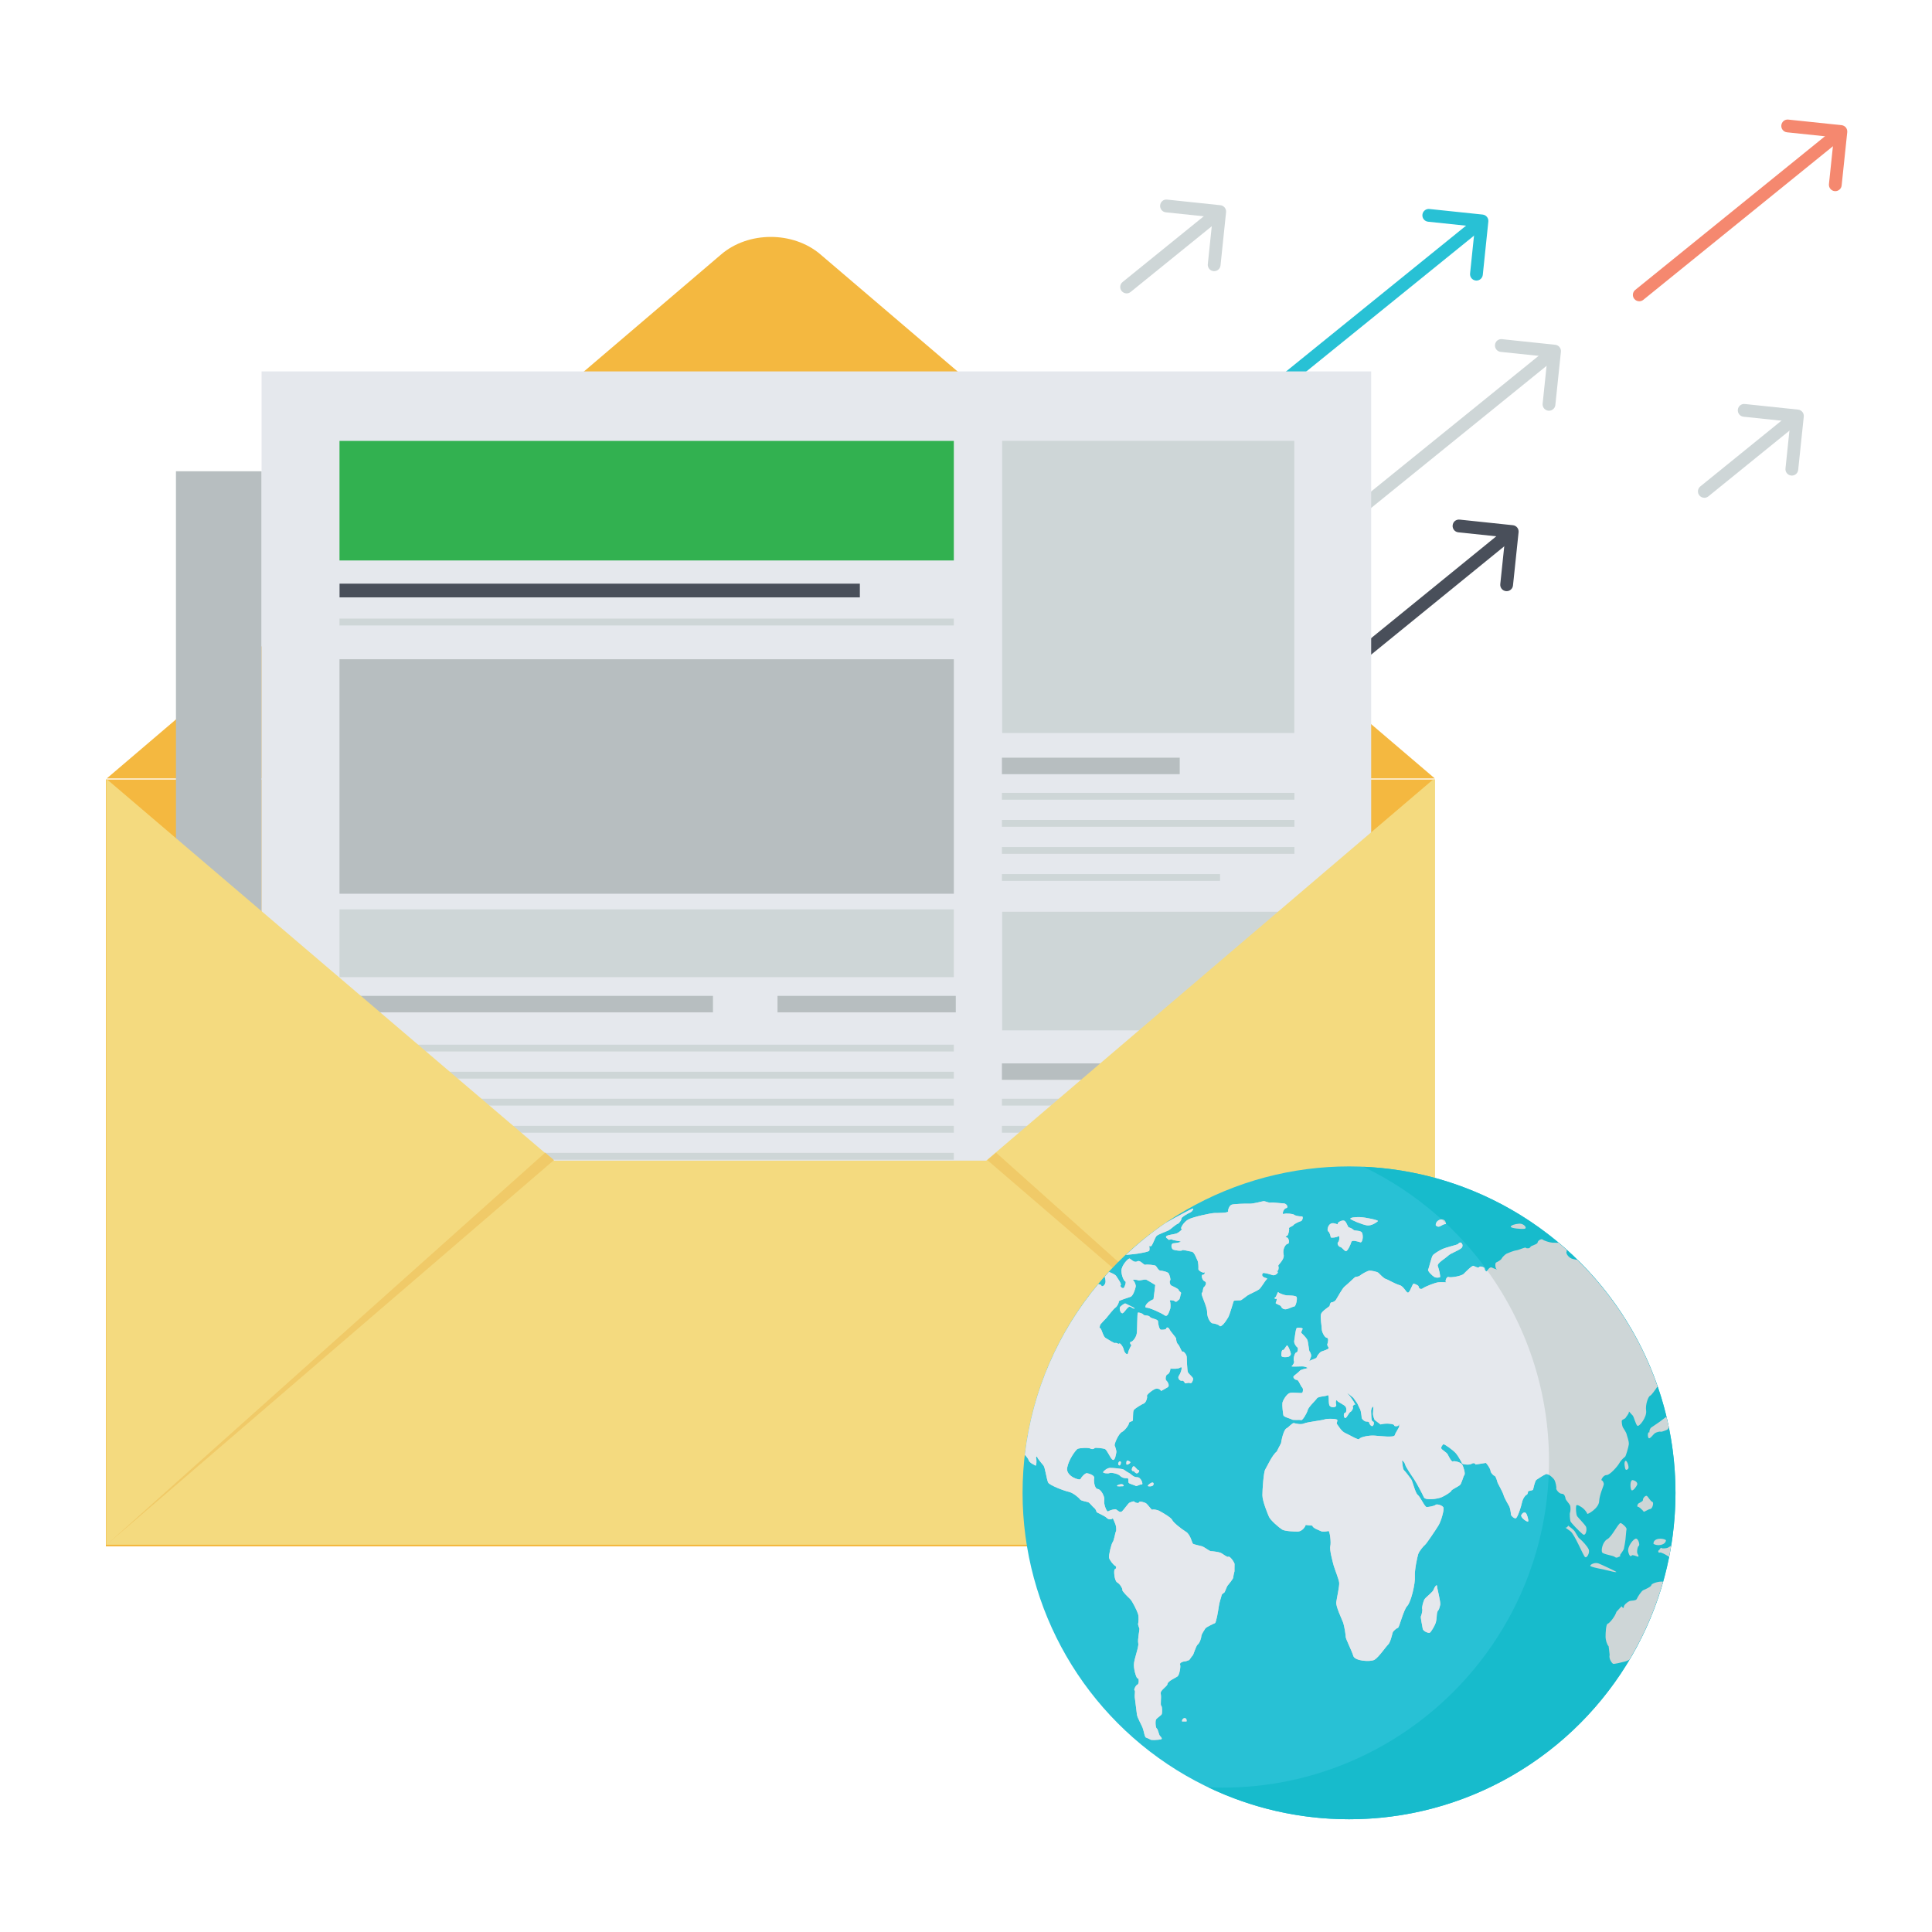 <?xml version="1.0" encoding="UTF-8" standalone="no"?>
<!DOCTYPE svg PUBLIC "-//W3C//DTD SVG 1.1//EN" "http://www.w3.org/Graphics/SVG/1.1/DTD/svg11.dtd">
<svg width="100%" height="100%" viewBox="0 0 250 250" version="1.1" xmlns="http://www.w3.org/2000/svg" xmlns:xlink="http://www.w3.org/1999/xlink" xml:space="preserve" xmlns:serif="http://www.serif.com/" style="fill-rule:evenodd;clip-rule:evenodd;stroke-linejoin:round;stroke-miterlimit:1.414;">
    <g transform="matrix(1.987,0,0,1.987,191.052,26.992)">
        <path d="M0,4.688C-0.015,4.688 -0.029,4.686 -0.044,4.685C-0.273,4.661 -0.439,4.457 -0.415,4.227L-0.098,1.174L-3.147,0.854C-3.377,0.831 -3.543,0.625 -3.519,0.397C-3.495,0.168 -3.29,0 -3.061,0.026L0.403,0.389C0.633,0.415 0.799,0.619 0.774,0.847L0.413,4.314C0.391,4.528 0.21,4.688 0,4.688" style="fill:rgb(40,193,213);fill-rule:nonzero;"/>
    </g>
    <g transform="matrix(1.987,0,0,1.987,158.72,28.5)">
        <path d="M0,13.935C-0.121,13.935 -0.241,13.881 -0.324,13.78C-0.469,13.601 -0.441,13.339 -0.262,13.195L15.853,0.144C16.031,0 16.293,0.028 16.438,0.206C16.583,0.384 16.555,0.647 16.376,0.791L0.262,13.841C0.186,13.904 0.093,13.935 0,13.935" style="fill:rgb(40,193,213);fill-rule:nonzero;"/>
    </g>
    <g transform="matrix(1.987,0,0,1.987,200.441,43.837)">
        <path d="M0,4.686C-0.015,4.686 -0.029,4.686 -0.044,4.684C-0.273,4.661 -0.439,4.456 -0.415,4.226L-0.097,1.174L-3.147,0.854C-3.375,0.831 -3.541,0.625 -3.517,0.397C-3.494,0.168 -3.302,0 -3.06,0.026L0.405,0.391C0.634,0.415 0.8,0.62 0.775,0.848L0.413,4.314C0.391,4.527 0.21,4.686 0,4.686" style="fill:rgb(206,214,215);fill-rule:nonzero;"/>
    </g>
    <g transform="matrix(1.987,0,0,1.987,175.393,45.343)">
        <path d="M0,10.969C-0.122,10.969 -0.243,10.916 -0.324,10.815C-0.469,10.637 -0.441,10.373 -0.263,10.229L12.188,0.145C12.366,0 12.628,0.028 12.773,0.207C12.918,0.385 12.891,0.648 12.711,0.792L0.262,10.876C0.184,10.939 0.091,10.969 0,10.969" style="fill:rgb(206,214,215);fill-rule:nonzero;"/>
    </g>
    <g transform="matrix(1.987,0,0,1.987,237.488,15.42)">
        <path d="M0,4.688C-0.015,4.688 -0.029,4.688 -0.044,4.686C-0.272,4.663 -0.438,4.458 -0.414,4.228L-0.094,1.176L-3.144,0.856C-3.373,0.832 -3.539,0.627 -3.515,0.399C-3.49,0.17 -3.294,0 -3.056,0.028L0.407,0.391C0.637,0.416 0.802,0.62 0.777,0.85L0.413,4.316C0.393,4.529 0.21,4.688 0,4.688" style="fill:rgb(245,136,111);fill-rule:nonzero;"/>
    </g>
    <g transform="matrix(1.987,0,0,1.987,212.12,16.93)">
        <path d="M0,11.1C-0.122,11.1 -0.242,11.047 -0.323,10.946C-0.468,10.766 -0.44,10.504 -0.262,10.36L12.351,0.145C12.529,0 12.792,0.028 12.937,0.205C13.081,0.384 13.054,0.647 12.875,0.791L0.262,11.007C0.184,11.069 0.092,11.1 0,11.1" style="fill:rgb(245,136,111);fill-rule:nonzero;"/>
    </g>
    <g transform="matrix(1.987,0,0,1.987,231.865,52.225)">
        <path d="M0,4.688C-0.015,4.688 -0.029,4.687 -0.044,4.685C-0.273,4.662 -0.439,4.457 -0.415,4.228L-0.096,1.175L-3.147,0.855C-3.375,0.831 -3.541,0.626 -3.517,0.398C-3.494,0.169 -3.294,0 -3.06,0.027L0.405,0.392C0.635,0.416 0.801,0.621 0.776,0.849L0.413,4.315C0.391,4.53 0.21,4.688 0,4.688" style="fill:rgb(206,214,215);fill-rule:nonzero;"/>
    </g>
    <g transform="matrix(1.987,0,0,1.987,220.542,53.733)">
        <path d="M0,5.375C-0.122,5.375 -0.242,5.322 -0.324,5.221C-0.469,5.043 -0.441,4.78 -0.262,4.635L5.278,0.145C5.454,0 5.717,0.027 5.863,0.205C6.009,0.385 5.98,0.646 5.802,0.792L0.262,5.282C0.186,5.345 0.093,5.375 0,5.375" style="fill:rgb(206,214,215);fill-rule:nonzero;"/>
    </g>
    <g transform="matrix(1.987,0,0,1.987,156.142,68.552)">
        <path d="M0,4.688C-0.015,4.688 -0.029,4.687 -0.044,4.686C-0.273,4.662 -0.439,4.458 -0.415,4.229L-0.095,1.175L-3.147,0.855C-3.376,0.831 -3.541,0.625 -3.517,0.397C-3.494,0.168 -3.303,0 -3.06,0.027L0.406,0.391C0.634,0.416 0.8,0.62 0.775,0.848L0.413,4.315C0.392,4.53 0.209,4.688 0,4.688" style="fill:rgb(206,214,215);fill-rule:nonzero;"/>
    </g>
    <g transform="matrix(1.987,0,0,1.987,144.816,70.062)">
        <path d="M0,5.373C-0.12,5.373 -0.24,5.32 -0.323,5.22C-0.468,5.041 -0.44,4.778 -0.262,4.633L5.28,0.144C5.457,0 5.72,0.026 5.865,0.205C6.011,0.385 5.982,0.646 5.804,0.791L0.262,5.281C0.186,5.344 0.093,5.373 0,5.373" style="fill:rgb(206,214,215);fill-rule:nonzero;"/>
    </g>
    <g transform="matrix(1.987,0,0,1.987,194.96,67.19)">
        <path d="M0,4.684C-0.015,4.684 -0.029,4.684 -0.044,4.682C-0.273,4.659 -0.439,4.454 -0.415,4.224L-0.095,1.172L-3.146,0.852C-3.375,0.829 -3.541,0.623 -3.517,0.395C-3.494,0.166 -3.301,0 -3.058,0.024L0.408,0.389C0.518,0.401 0.618,0.455 0.688,0.541C0.756,0.626 0.789,0.737 0.777,0.846L0.413,4.312C0.392,4.525 0.21,4.684 0,4.684" style="fill:rgb(73,79,90);fill-rule:nonzero;"/>
    </g>
    <g transform="matrix(1.987,0,0,1.987,136.388,68.693)">
        <path d="M0,24.748C-0.12,24.748 -0.24,24.695 -0.321,24.594C-0.468,24.416 -0.44,24.154 -0.262,24.008L29.061,0.144C29.238,0 29.502,0.025 29.646,0.205C29.793,0.383 29.765,0.646 29.586,0.791L0.264,24.654C0.186,24.717 0.093,24.748 0,24.748" style="fill:rgb(73,79,90);fill-rule:nonzero;"/>
    </g>
    <g transform="matrix(1.987,0,0,1.987,157.114,25.773)">
        <path d="M0,4.688C-0.015,4.688 -0.029,4.688 -0.044,4.686C-0.273,4.663 -0.439,4.458 -0.415,4.229L-0.096,1.177L-3.149,0.856C-3.377,0.833 -3.543,0.627 -3.519,0.398C-3.494,0.169 -3.306,0 -3.062,0.028L0.405,0.393C0.633,0.417 0.799,0.622 0.774,0.85L0.413,4.315C0.391,4.53 0.21,4.688 0,4.688" style="fill:rgb(206,214,215);fill-rule:nonzero;"/>
    </g>
    <g transform="matrix(1.987,0,0,1.987,145.783,27.284)">
        <path d="M0,5.375C-0.12,5.375 -0.24,5.322 -0.323,5.221C-0.468,5.041 -0.44,4.779 -0.262,4.635L5.282,0.145C5.459,0 5.721,0.026 5.867,0.205C6.012,0.385 5.984,0.646 5.806,0.792L0.262,5.282C0.186,5.344 0.093,5.375 0,5.375" style="fill:rgb(206,214,215);fill-rule:nonzero;"/>
    </g>
    <g transform="matrix(-1.987,0,0,1.987,1417.27,-2098.84)">
        <rect x="619.914" y="1107.05" width="86.462" height="49.941" style="fill:rgb(244,184,64);"/>
    </g>
    <g transform="matrix(1.987,0,0,1.987,13.809,29.906)">
        <path d="M0,35.646L86.492,35.646L75.682,26.423L68.098,19.956C67.207,19.2 66.041,18.202 64.872,17.204L54.775,8.596L46.476,1.513C44.7,0 41.793,0 40.02,1.513L31.717,8.596L21.623,17.204C20.453,18.202 19.281,19.2 18.396,19.956L10.813,26.423L0,35.646Z" style="fill:rgb(244,184,64);fill-rule:nonzero;"/>
    </g>
    <g transform="matrix(1.987,0,0,1.987,33.86,67.313)">
        <path d="M0,42.845L0,38.739L0,24.901L0,-3.186L-5.582,-3.186L-5.582,43.494C-5.582,44.866 -4.479,45.99 -3.113,46.031C-1.397,45.988 0,44.577 0,42.845" style="fill:rgb(183,190,192);fill-rule:nonzero;"/>
    </g>
    <g transform="matrix(1.987,0,0,1.987,33.849,158.784)">
        <path d="M0,-55.725L0,-5.626C-0.033,-2.769 0.172,-0.773 -3.033,0L66.634,0C67.176,0 68.809,-0.019 69.146,-0.009C70.863,-0.052 72.26,-1.462 72.26,-3.195L72.26,-5.626L72.26,-7.301L72.26,-12.861L72.26,-21.139L72.26,-37.833L72.26,-49.226L72.26,-55.725L0,-55.725Z" style="fill:rgb(229,232,237);fill-rule:nonzero;"/>
    </g>
    <g transform="matrix(-1.987,0,0,1.987,1354.25,-2139.97)">
        <rect x="635.126" y="1141.84" width="24.316" height="1.072" style="fill:rgb(183,190,192);"/>
    </g>
    <g transform="matrix(1.987,0,0,1.987,-1217.81,-2139.97)">
        <rect x="663.523" y="1141.84" width="11.609" height="1.072" style="fill:rgb(183,190,192);"/>
    </g>
    <g transform="matrix(-1.987,0,0,1.987,1373.26,-2247)">
        <rect x="635.126" y="1168.86" width="33.884" height="0.893" style="fill:rgb(73,79,90);"/>
    </g>
    <g transform="matrix(-1.987,0,0,1.987,1385.42,-2128.57)">
        <rect x="635.126" y="1139.28" width="40.007" height="0.445" style="fill:rgb(206,214,215);"/>
    </g>
    <g transform="matrix(-1.987,0,0,1.987,1385.42,-2121.57)">
        <rect x="635.126" y="1137.52" width="40.007" height="0.446" style="fill:rgb(206,214,215);"/>
    </g>
    <g transform="matrix(-1.987,0,0,1.987,1385.42,-2114.58)">
        <rect x="635.126" y="1135.76" width="40.007" height="0.445" style="fill:rgb(206,214,215);"/>
    </g>
    <g transform="matrix(-1.987,0,0,1.987,1385.42,-2107.57)">
        <rect x="635.126" y="1134" width="40.007" height="0.445" style="fill:rgb(206,214,215);"/>
    </g>
    <g transform="matrix(-1.987,0,0,1.987,1385.42,-2100.58)">
        <rect x="635.126" y="1132.24" width="40.007" height="0.445" style="fill:rgb(206,214,215);"/>
    </g>
    <g transform="matrix(-1.987,0,0,1.987,1500.38,-2201.63)">
        <rect x="678.271" y="1157.36" width="11.579" height="1.073" style="fill:rgb(183,190,192);"/>
    </g>
    <g transform="matrix(-1.987,0,0,1.987,1515.22,-2193.74)">
        <rect x="678.27" y="1155.68" width="19.049" height="0.444" style="fill:rgb(206,214,215);"/>
    </g>
    <g transform="matrix(-1.987,0,0,1.987,1515.22,-2186.74)">
        <rect x="678.27" y="1153.92" width="19.049" height="0.445" style="fill:rgb(206,214,215);"/>
    </g>
    <g transform="matrix(-1.987,0,0,1.987,1515.22,-2179.74)">
        <rect x="678.27" y="1152.16" width="19.049" height="0.445" style="fill:rgb(206,214,215);"/>
    </g>
    <g transform="matrix(-1.987,0,0,1.987,1505.6,-2172.74)">
        <rect x="678.271" y="1150.4" width="14.206" height="0.444" style="fill:rgb(206,214,215);"/>
    </g>
    <g transform="matrix(-1.987,0,0,1.987,1500.38,-2122.47)">
        <rect x="678.271" y="1137.43" width="11.579" height="1.07" style="fill:rgb(183,190,192);"/>
    </g>
    <g transform="matrix(-1.987,0,0,1.987,1515.22,-2114.58)">
        <rect x="678.27" y="1135.76" width="19.049" height="0.445" style="fill:rgb(206,214,215);"/>
    </g>
    <g transform="matrix(-1.987,0,0,1.987,1515.22,-2107.57)">
        <rect x="678.27" y="1134" width="19.049" height="0.445" style="fill:rgb(206,214,215);"/>
    </g>
    <g transform="matrix(-1.987,0,0,1.987,1505.6,-2100.58)">
        <rect x="678.271" y="1132.24" width="14.206" height="0.445" style="fill:rgb(206,214,215);"/>
    </g>
    <g transform="matrix(-1.987,0,0,1.987,1385.42,-2238.84)">
        <rect x="635.126" y="1167.03" width="40.007" height="0.446" style="fill:rgb(206,214,215);"/>
    </g>
    <g transform="matrix(-1.987,0,0,1.987,1385.42,-2198.87)">
        <rect x="635.126" y="1149.56" width="40.007" height="15.271" style="fill:rgb(183,190,192);"/>
    </g>
    <g transform="matrix(-1.987,0,0,1.987,1385.42,-2270.26)">
        <rect x="635.126" y="1171.27" width="40.007" height="7.786" style="fill:rgb(50,177,80);"/>
    </g>
    <g transform="matrix(-1.987,0,0,1.987,1385.42,-2155.71)">
        <rect x="635.126" y="1144.13" width="40.007" height="4.411" style="fill:rgb(206,214,215);"/>
    </g>
    <g transform="matrix(-1.987,0,0,1.987,1515.23,-2247.93)">
        <rect x="678.284" y="1160.03" width="19.024" height="19.024" style="fill:rgb(206,214,215);"/>
    </g>
    <g transform="matrix(-1.987,0,0,1.987,1515.23,-2148.51)">
        <rect x="678.284" y="1140.66" width="19.024" height="7.725" style="fill:rgb(206,214,215);"/>
    </g>
    <g transform="matrix(1.987,0,0,1.987,185.472,199.884)">
        <path d="M0,-49.844L-10.757,-40.673L-18.34,-34.205C-19.227,-33.448 -20.397,-32.449 -21.568,-31.451L-29.117,-25.01L-57.262,-25.01L-64.813,-31.451C-65.981,-32.449 -67.153,-33.448 -68.042,-34.205L-75.624,-40.673L-86.378,-49.844L-86.425,-49.844L-86.425,0L0.113,0L0.113,-49.844L0,-49.844Z" style="fill:rgb(244,218,127);fill-rule:nonzero;"/>
    </g>
    <g transform="matrix(1.987,0,0,1.987,50.344,181.809)">
        <path d="M0,-7.347L-7.583,-0.567L-18.383,9.088L-18.383,9.089L-7.583,-0.197L0,-6.717C0.889,-7.483 2.06,-8.489 3.229,-9.493L10.738,-15.95L10.168,-16.436L3.229,-10.233C2.06,-9.186 0.889,-8.139 0,-7.347" style="fill:rgb(240,202,104);fill-rule:nonzero;"/>
    </g>
    <g transform="matrix(1.987,0,0,1.987,149.093,181.825)">
        <path d="M0,-7.355C-0.89,-8.147 -2.06,-9.194 -3.229,-10.241L-10.168,-16.444L-10.737,-15.958L-3.229,-9.501C-2.06,-8.497 -0.89,-7.491 0,-6.725L7.583,-0.205L18.396,9.089L7.583,-0.575L0,-7.355Z" style="fill:rgb(240,202,104);fill-rule:nonzero;"/>
    </g>
    <g transform="matrix(1.987,0,0,1.987,174.57,235.412)">
        <ellipse cx="-0.003" cy="-21.258" rx="21.26" ry="21.258" style="fill:rgb(40,193,213);"/>
    </g>
    <g transform="matrix(1.987,0,0,1.987,176.423,235.411)">
        <path d="M0,-42.492C7.144,-39.062 12.088,-31.756 12.088,-23.318C12.088,-11.592 2.552,-2.06 -9.169,-2.06C-9.481,-2.06 -9.794,-2.068 -10.105,-2.082C-7.327,-0.749 -4.216,0 -0.933,0C10.788,0 20.324,-9.535 20.324,-21.258C20.324,-32.664 11.288,-42.004 0,-42.492" style="fill:rgb(23,187,204);fill-rule:nonzero;"/>
    </g>
    <g transform="matrix(1.987,0,0,1.987,214.972,215.374)">
        <path d="M0,-5.393C-0.281,-5.386 -0.644,-5.256 -0.649,-5.161C-0.654,-5.063 -1.041,-4.889 -1.168,-4.838C-1.294,-4.788 -1.545,-4.392 -1.597,-4.263C-1.651,-4.133 -1.966,-4.17 -2.083,-4.12C-2.199,-4.069 -2.439,-3.873 -2.441,-3.758C-2.441,-3.643 -2.508,-3.655 -2.584,-3.787L-2.739,-3.625L-2.92,-3.426C-3.022,-3.098 -3.371,-2.688 -3.488,-2.649C-3.607,-2.62 -3.63,-2.043 -3.63,-1.813C-3.63,-1.581 -3.538,-1.294 -3.43,-1.18L-3.406,-0.995L-3.365,-0.631C-3.43,-0.347 -3.216,-0.096 -3.152,-0.045C-3.091,0.002 -2.565,-0.141 -2.361,-0.189C-2.278,-0.207 -2.175,-0.254 -2.078,-0.306C-1.138,-1.876 -0.397,-3.582 0.114,-5.381C0.073,-5.39 0.035,-5.395 0,-5.393" style="fill:rgb(206,214,215);fill-rule:nonzero;"/>
    </g>
    <g transform="matrix(1.987,0,0,1.987,145.234,182.226)">
        <path d="M0,11.834C-0.031,11.894 0.349,12.282 0.497,12.414C0.645,12.551 0.957,13.189 1.021,13.397C1.084,13.607 1.048,13.947 1.026,14.031C1.006,14.109 1.097,14.287 1.112,14.361C1.125,14.435 0.982,15.06 1.035,15.309C1.088,15.562 0.741,16.348 0.751,16.736C0.761,17.127 0.935,17.636 1.006,17.597C1.077,17.557 1.103,17.952 0.982,17.996C0.863,18.045 0.726,18.355 0.794,18.371C0.858,18.389 0.787,18.693 0.807,18.814C0.822,18.939 0.927,19.75 0.949,19.949C0.973,20.152 1.26,20.643 1.319,20.809C1.382,20.978 1.443,21.293 1.467,21.339C1.487,21.389 1.52,21.438 1.521,21.439C1.525,21.443 1.758,21.528 1.825,21.578C1.896,21.631 2.35,21.596 2.5,21.568C2.646,21.535 2.51,21.399 2.441,21.328C2.376,21.252 2.317,20.893 2.24,20.855C2.162,20.823 2.131,20.363 2.197,20.266C2.266,20.16 2.538,20 2.568,19.916C2.597,19.831 2.606,19.43 2.531,19.375C2.46,19.32 2.553,18.838 2.5,18.598C2.441,18.357 2.915,18.141 2.943,17.949C2.971,17.758 3.482,17.554 3.598,17.459C3.715,17.363 3.813,16.817 3.76,16.699C3.703,16.582 3.946,16.487 4.059,16.487C4.163,16.487 4.288,16.41 4.33,16.41C4.371,16.407 4.501,16.168 4.57,16.111C4.641,16.057 4.784,15.479 4.911,15.384C5.041,15.289 5.145,14.941 5.145,14.84C5.145,14.738 5.339,14.435 5.402,14.343C5.466,14.25 5.942,14.031 6.028,13.996C6.112,13.964 6.241,13.197 6.278,12.921C6.309,12.645 6.451,12.275 6.462,12.188C6.471,12.096 6.626,12.021 6.652,11.99C6.683,11.959 6.795,11.609 6.87,11.53C6.942,11.448 7.209,11.113 7.215,11.038C7.22,10.966 7.259,10.773 7.302,10.614L7.302,10.426L7.306,10.129C7.22,9.895 6.963,9.608 6.899,9.672C6.832,9.734 6.536,9.467 6.386,9.408C6.236,9.354 5.859,9.308 5.765,9.308C5.67,9.308 5.341,9.037 5.193,8.992C5.049,8.949 4.672,8.874 4.603,8.83C4.536,8.787 4.442,8.227 4.14,8.044C3.839,7.861 3.307,7.435 3.246,7.278C3.189,7.124 2.607,6.793 2.427,6.695C2.25,6.596 1.977,6.574 1.947,6.61C1.909,6.645 1.685,6.308 1.57,6.211C1.454,6.115 1.107,6.035 1.088,6.122C1.074,6.211 0.845,6.164 0.787,6.09C0.736,6.019 0.556,6.121 0.472,6.147C0.388,6.174 0.099,6.615 -0.033,6.723C-0.168,6.828 -0.326,6.624 -0.414,6.586C-0.501,6.549 -0.833,6.65 -0.926,6.715C-1.016,6.781 -1.228,6.248 -1.177,6.004C-1.128,5.758 -1.397,5.271 -1.604,5.26C-1.813,5.248 -1.876,4.736 -1.834,4.547C-1.793,4.359 -2.208,4.241 -2.311,4.23C-2.416,4.214 -2.674,4.48 -2.719,4.606C-2.765,4.734 -3.704,4.434 -3.593,3.869C-3.482,3.306 -3.035,2.726 -2.925,2.652C-2.815,2.585 -2.208,2.549 -2.077,2.627C-1.943,2.703 -1.82,2.627 -1.798,2.591C-1.777,2.557 -1.284,2.598 -1.136,2.657C-0.987,2.717 -0.777,3.287 -0.626,3.359C-0.471,3.427 -0.417,2.986 -0.394,2.883C-0.368,2.775 -0.466,2.504 -0.503,2.427C-0.54,2.352 -0.259,1.66 -0.027,1.546C0.201,1.425 0.446,1.041 0.428,0.973C0.405,0.904 0.61,0.854 0.665,0.824C0.723,0.797 0.656,0.238 0.749,0.113C0.842,-0.006 1.272,-0.262 1.412,-0.318C1.547,-0.375 1.648,-0.729 1.602,-0.793C1.551,-0.855 1.953,-1.197 2.162,-1.266C2.374,-1.328 2.553,-1.145 2.501,-1.115C2.543,-1.136 2.833,-1.289 2.956,-1.369C3.101,-1.465 2.956,-1.725 2.864,-1.801C2.774,-1.876 2.829,-2.182 2.94,-2.208C3.052,-2.235 3.146,-2.498 3.119,-2.557C3.09,-2.613 3.58,-2.51 3.77,-2.648C3.953,-2.786 3.823,-2.316 3.687,-2.124C3.549,-1.937 3.786,-1.756 3.875,-1.792C3.961,-1.829 4.056,-1.689 4.073,-1.638C4.09,-1.584 4.279,-1.693 4.403,-1.641C4.526,-1.584 4.599,-1.809 4.61,-1.91C4.62,-2.016 4.313,-2.228 4.267,-2.353C4.218,-2.478 4.198,-3.195 4.191,-3.344C4.186,-3.492 3.988,-3.732 3.921,-3.687C3.859,-3.646 3.729,-4.07 3.628,-4.162C3.523,-4.256 3.5,-4.459 3.504,-4.528C3.509,-4.598 3.155,-4.965 3.071,-5.137C2.986,-5.307 2.867,-5.271 2.861,-5.195C2.852,-5.115 2.607,-5.104 2.505,-5.115C2.404,-5.124 2.321,-5.514 2.321,-5.661C2.321,-5.809 1.864,-5.834 1.79,-5.953C1.718,-6.071 1.419,-6.016 1.37,-6.096C1.324,-6.179 1.062,-6.253 1.011,-6.223C0.957,-6.193 0.982,-5.137 0.935,-4.852C0.882,-4.566 0.642,-4.316 0.552,-4.322C0.465,-4.328 0.519,-4.117 0.577,-4.137C0.64,-4.157 0.405,-3.826 0.374,-3.607C0.344,-3.394 0.124,-3.619 0.09,-3.816C0.054,-4.012 -0.162,-4.279 -0.2,-4.212C-0.242,-4.144 -0.392,-4.292 -0.456,-4.249C-0.52,-4.205 -0.926,-4.484 -1.09,-4.576C-1.253,-4.661 -1.347,-5.166 -1.438,-5.212C-1.535,-5.253 -1.452,-5.316 -1.456,-5.392C-1.459,-5.467 -1.139,-5.76 -1.042,-5.876C-0.947,-5.99 -0.593,-6.451 -0.456,-6.549C-0.315,-6.646 -0.208,-6.908 -0.231,-6.957C-0.257,-7.004 0.364,-7.199 0.534,-7.257C0.701,-7.313 0.849,-7.783 0.869,-7.918C0.893,-8.051 0.764,-8.311 0.688,-8.342C0.61,-8.372 0.922,-8.387 1.025,-8.332C1.131,-8.284 1.45,-8.43 1.578,-8.361C1.703,-8.295 1.958,-8.145 2.143,-8.026L2.103,-7.682L2.026,-7.1C1.538,-6.896 1.399,-6.547 1.568,-6.551C1.741,-6.561 2.522,-6.214 2.742,-6.057C2.962,-5.898 3.032,-6.283 3.096,-6.416C3.162,-6.542 3.142,-6.917 3.09,-6.99C3.035,-7.064 3.345,-7.039 3.431,-6.957C3.519,-6.871 3.618,-7.041 3.687,-7.071C3.753,-7.102 3.786,-7.421 3.823,-7.486C3.857,-7.549 3.674,-7.617 3.671,-7.696C3.663,-7.778 3.313,-7.932 3.2,-7.984C3.083,-8.04 3.057,-8.281 3.113,-8.324C3.17,-8.365 3.075,-8.672 3.02,-8.777C2.964,-8.877 2.597,-8.961 2.475,-8.961C2.353,-8.961 2.227,-9.244 2.157,-9.285C2.085,-9.326 1.614,-9.379 1.498,-9.344C1.382,-9.309 1.17,-9.677 0.973,-9.566C0.776,-9.453 0.572,-9.697 0.484,-9.746C0.395,-9.797 -0.065,-9.299 -0.062,-8.952C-0.057,-8.605 0.115,-8.27 0.19,-8.26C0.263,-8.248 0.175,-7.937 0.094,-7.844C0.015,-7.757 -0.182,-7.941 -0.105,-8.02C-0.035,-8.098 -0.308,-8.46 -0.4,-8.609C-0.467,-8.717 -0.708,-8.809 -0.87,-8.877C-0.965,-8.773 -1.055,-8.668 -1.148,-8.562C-1.113,-8.437 -1.071,-8.271 -1.112,-8.148C-1.181,-7.937 -1.359,-7.904 -1.368,-7.994C-1.373,-8.035 -1.463,-8.068 -1.568,-8.081C-4.143,-4.993 -5.857,-1.163 -6.348,3.032C-6.245,3.146 -6.128,3.287 -6.1,3.386C-6.039,3.572 -5.716,3.693 -5.652,3.735C-5.596,3.769 -5.572,3.377 -5.615,3.274C-5.657,3.17 -5.536,3.107 -5.538,3.187C-5.54,3.262 -5.235,3.609 -5.133,3.735C-5.033,3.859 -4.927,4.668 -4.829,4.845C-4.733,5.018 -3.796,5.379 -3.494,5.441C-3.195,5.506 -2.815,5.842 -2.755,5.939C-2.698,6.035 -2.295,6.086 -2.21,6.126C-2.124,6.164 -1.92,6.436 -1.834,6.492C-1.749,6.549 -1.683,6.711 -1.683,6.752C-1.683,6.797 -1.153,6.996 -1.023,7.137C-0.896,7.278 -0.685,7.24 -0.645,7.182C-0.604,7.124 -0.501,7.462 -0.445,7.578C-0.394,7.697 -0.381,7.984 -0.421,8.031C-0.463,8.078 -0.539,8.609 -0.626,8.713C-0.718,8.82 -0.903,9.594 -0.865,9.746C-0.823,9.901 -0.575,10.216 -0.467,10.264C-0.362,10.307 -0.407,10.473 -0.49,10.484C-0.575,10.496 -0.535,11.233 -0.336,11.344C-0.138,11.452 0.029,11.778 0,11.834" style="fill:rgb(206,214,215);fill-rule:nonzero;"/>
    </g>
    <g transform="matrix(1.987,0,0,1.987,150.201,180.018)">
        <path d="M0,-0.002L0.001,-0.004C-0.005,0.002 -0.006,0.002 0,-0.002" style="fill:rgb(206,214,215);fill-rule:nonzero;"/>
    </g>
    <g transform="matrix(1.987,0,0,1.987,147.317,156.558)">
        <path d="M0,2.84C0.255,2.798 0.677,2.725 0.705,2.654C0.728,2.597 0.729,2.421 0.683,2.361C0.721,2.362 0.77,2.366 0.806,2.366C0.9,2.366 1.063,1.835 1.166,1.712C1.266,1.587 1.849,1.403 1.986,1.319C2.125,1.237 2.429,0.945 2.546,0.913C2.663,0.877 2.831,0.605 2.806,0.55C2.78,0.495 3.198,0.24 3.36,0.174C3.519,0.106 3.603,-0.081 3.541,-0.089C3.503,-0.093 2.614,0.37 1.803,0.833C0.873,1.462 0.003,2.167 -0.814,2.933C-0.56,2.914 -0.167,2.867 0,2.84" style="fill:rgb(206,214,215);fill-rule:nonzero;"/>
    </g>
    <g transform="matrix(1.987,0,0,1.987,177.865,160.565)">
        <path d="M0,27.282C0.271,27.121 0.733,26.435 0.886,26.293C1.036,26.15 1.147,25.633 1.18,25.519C1.211,25.406 1.442,25.224 1.527,25.2C1.616,25.174 1.887,24.028 2.131,23.779C2.375,23.528 2.659,22.316 2.627,21.881C2.597,21.447 2.782,20.613 2.841,20.415C2.899,20.215 3.203,19.859 3.297,19.789C3.389,19.713 3.974,18.847 4.162,18.539C4.351,18.228 4.528,17.547 4.493,17.388C4.457,17.227 4.049,17.117 3.974,17.195C3.898,17.273 3.516,17.338 3.396,17.338C3.27,17.338 2.989,16.683 2.815,16.547C2.643,16.414 2.486,15.662 2.383,15.52C2.284,15.379 2.003,15.017 1.917,14.935C1.83,14.853 1.813,14.457 1.794,14.345C1.774,14.237 1.961,14.417 1.996,14.575C2.028,14.734 2.478,15.374 2.617,15.59C2.758,15.806 3.124,16.492 3.216,16.705C3.314,16.922 4.129,16.812 4.394,16.687C4.658,16.562 4.991,16.349 5.002,16.275C5.016,16.205 5.436,16.009 5.554,15.914C5.672,15.82 5.776,15.329 5.851,15.252C5.929,15.17 5.792,14.703 5.703,14.561C5.614,14.422 5.19,14.31 5.105,14.365C5.019,14.422 4.837,14.051 4.769,13.916C4.707,13.779 4.382,13.615 4.349,13.521C4.313,13.428 4.435,13.281 4.484,13.248C4.537,13.217 5.133,13.636 5.308,13.847C5.479,14.054 5.676,14.438 5.71,14.504C5.738,14.571 6.21,14.607 6.316,14.525C6.423,14.45 6.543,14.47 6.584,14.571L6.732,14.545L7.253,14.463C7.494,14.73 7.566,14.959 7.562,15.012C7.556,15.062 7.712,15.279 7.811,15.301C7.911,15.328 7.984,15.666 8.015,15.748C8.046,15.833 8.34,16.34 8.401,16.553C8.463,16.767 8.713,17.182 8.773,17.294C8.835,17.407 8.884,17.73 8.884,17.82C8.884,17.904 9.075,18.08 9.19,18.072C9.308,18.062 9.547,17.319 9.602,17.046C9.656,16.768 9.85,16.54 9.9,16.54C9.957,16.54 9.998,16.386 9.998,16.328C9.998,16.269 10.298,16.275 10.325,16.201C10.351,16.127 10.438,15.633 10.545,15.562C10.654,15.486 11.034,15.237 11.169,15.191C11.301,15.143 11.64,15.437 11.717,15.575C11.792,15.711 11.861,16.06 11.833,16.116C11.803,16.174 12.012,16.475 12.194,16.47C12.375,16.465 12.432,16.701 12.437,16.785C12.442,16.869 12.683,17.113 12.731,17.222C12.779,17.33 12.765,17.627 12.731,17.692C12.699,17.76 12.722,18.149 12.758,18.259C12.79,18.365 13.346,18.931 13.557,19.104C13.766,19.275 13.863,18.752 13.758,18.59C13.651,18.428 13.285,18.053 13.201,17.941C13.116,17.826 13.101,17.374 13.134,17.248C13.165,17.123 13.453,17.319 13.571,17.41C13.689,17.502 13.845,17.706 13.85,17.773C13.854,17.844 14.601,17.422 14.626,16.969C14.654,16.513 14.903,16.002 14.925,15.883C14.952,15.761 14.853,15.599 14.789,15.594C14.726,15.587 14.901,15.246 15.114,15.252C15.319,15.26 15.823,14.693 15.945,14.472C16.064,14.25 16.304,14.069 16.332,14.04C16.36,14.011 16.526,13.484 16.558,13.267C16.586,13.051 16.436,12.709 16.416,12.595C16.398,12.484 16.217,12.222 16.169,12.141C16.124,12.059 16.078,11.756 16.109,11.699C16.136,11.64 16.324,11.58 16.348,11.53C16.365,11.476 16.584,11.248 16.564,11.144C16.549,11.043 16.699,11.277 16.801,11.361C16.897,11.445 17.006,11.989 17.128,12.047C17.25,12.107 17.745,11.472 17.687,11.063C17.627,10.652 17.829,10.129 17.949,10.083C18.04,10.047 18.271,9.715 18.43,9.48C17.341,6.33 15.53,3.511 13.195,1.228C13.167,1.229 13.138,1.229 13.114,1.225L12.931,1.185C12.626,1.121 12.449,0.795 12.503,0.719C12.519,0.694 12.516,0.64 12.502,0.577C12.33,0.425 12.154,0.271 11.98,0.125C11.834,0.12 11.683,0.125 11.594,0.122C11.41,0.113 11.016,-0.017 10.945,-0.086C10.873,-0.157 10.634,-0.024 10.621,0.107C10.605,0.24 10.188,0.299 10.15,0.4C10.107,0.503 9.896,0.51 9.854,0.451C9.81,0.394 9.427,0.588 9.234,0.619C9.041,0.642 8.682,0.8 8.597,0.836C8.513,0.877 8.308,1.073 8.276,1.156C8.243,1.24 7.997,1.377 7.918,1.41C7.838,1.439 7.854,1.798 7.955,1.849C8.056,1.9 7.766,1.806 7.64,1.74C7.508,1.676 7.365,1.892 7.325,1.969C7.285,2.043 7.167,1.922 7.172,1.816C7.177,1.709 6.854,1.623 6.811,1.709C6.769,1.794 6.543,1.678 6.454,1.633C6.361,1.583 5.96,2 5.81,2.149C5.662,2.301 4.953,2.415 4.821,2.357C4.689,2.303 4.558,2.676 4.672,2.696C4.785,2.719 4.382,2.679 4.162,2.701C3.939,2.722 3.3,2.978 3.148,3.092C2.996,3.207 2.872,3.066 2.872,2.98C2.872,2.892 2.627,2.81 2.554,2.787C2.482,2.761 2.342,3.265 2.213,3.36C2.085,3.459 1.934,2.969 1.635,2.887C1.336,2.806 0.868,2.519 0.733,2.484C0.603,2.449 0.336,2.169 0.26,2.09C0.186,2.01 -0.198,1.941 -0.321,1.941C-0.441,1.941 -0.838,2.168 -0.944,2.26C-1.05,2.349 -1.212,2.33 -1.266,2.363C-1.317,2.394 -1.764,2.834 -1.939,2.969C-2.112,3.107 -2.416,3.7 -2.513,3.84C-2.614,3.98 -2.758,4.006 -2.815,4.011C-2.872,4.013 -2.921,4.17 -2.921,4.229C-2.921,4.287 -3.433,4.554 -3.488,4.787C-3.542,5.021 -3.437,5.554 -3.437,5.744C-3.437,5.933 -3.248,6.31 -3.104,6.318C-2.964,6.322 -3.037,6.639 -3.072,6.726C-3.111,6.815 -2.981,6.914 -2.989,6.988C-2.989,7.062 -3.349,7.17 -3.46,7.212C-3.571,7.254 -3.746,7.502 -3.771,7.595C-3.789,7.675 -4.135,7.731 -4.249,7.844C-4.219,7.765 -4.182,7.654 -4.152,7.595C-4.084,7.469 -4.176,7.254 -4.229,7.208C-4.283,7.164 -4.309,6.545 -4.396,6.412C-4.482,6.279 -4.697,6.054 -4.753,6.011C-4.807,5.969 -4.715,5.806 -4.683,5.736C-4.654,5.668 -4.973,5.629 -5.06,5.679C-5.147,5.728 -5.192,6.342 -5.23,6.508C-5.268,6.676 -5.072,6.931 -5.019,6.943C-4.967,6.957 -4.982,7.258 -5.092,7.269C-5.205,7.277 -5.308,7.719 -5.251,7.82C-5.192,7.922 -5.333,8.116 -5.397,8.163C-5.464,8.208 -4.967,8.181 -4.74,8.178C-4.514,8.171 -4.338,8.272 -4.361,8.289C-4.384,8.308 -4.795,8.369 -4.868,8.467C-4.939,8.563 -5.22,8.752 -5.272,8.826C-5.327,8.9 -5.182,9.066 -5.063,9.056C-4.947,9.049 -4.811,9.464 -4.719,9.543C-4.628,9.618 -4.66,9.832 -4.701,9.892C-4.741,9.949 -5.298,9.851 -5.505,9.905C-5.717,9.958 -5.982,10.401 -6,10.568C-6.019,10.739 -5.966,11.219 -5.938,11.354C-5.912,11.486 -5.472,11.568 -5.384,11.635C-5.291,11.7 -4.871,11.637 -4.783,11.678C-4.697,11.719 -4.414,11.25 -4.354,11.034C-4.303,10.814 -3.852,10.415 -3.756,10.265C-3.662,10.121 -3.18,10.136 -3.063,10.061C-2.942,9.982 -3.008,10.428 -2.953,10.672C-2.896,10.915 -2.432,10.885 -2.5,10.655C-2.567,10.428 -2.454,10.327 -2.435,10.412C-2.412,10.491 -1.97,10.674 -1.885,10.803C-1.801,10.932 -1.826,11.207 -1.925,11.203C-2.024,11.199 -2.026,11.503 -1.919,11.537C-1.816,11.566 -1.678,11.194 -1.567,11.138C-1.453,11.081 -1.36,10.849 -1.414,10.832C-1.464,10.813 -1.319,10.605 -1.255,10.673C-1.192,10.743 -1.494,10.219 -1.682,10.029C-1.873,9.838 -1.739,9.922 -1.385,10.218L-1.141,10.558C-1.095,10.619 -1.028,10.806 -0.988,10.877L-0.932,10.976C-0.883,11.097 -0.838,11.426 -0.838,11.513C-0.838,11.604 -0.649,11.777 -0.532,11.769C-0.418,11.76 -0.328,11.824 -0.351,11.828C-0.375,11.834 -0.273,12.06 -0.158,12.066C-0.044,12.071 0.007,11.773 -0.109,11.763C-0.227,11.759 -0.207,11.326 -0.223,11.14C-0.237,10.951 -0.139,10.798 -0.1,10.798C-0.059,10.798 -0.103,11.181 -0.102,11.273C-0.1,11.361 -0.051,11.537 0.005,11.662L0.123,11.754L0.392,11.959C0.779,11.845 1.293,11.933 1.274,12.011C1.255,12.091 1.559,12.111 1.577,11.984C1.596,11.855 1.609,11.986 1.609,12.074C1.609,12.16 1.356,12.506 1.314,12.664C1.272,12.821 0.386,12.716 0.003,12.685C-0.381,12.656 -0.944,12.787 -0.988,12.9C-1.028,13.015 -1.627,12.638 -1.9,12.521C-2.175,12.407 -2.387,11.989 -2.444,11.937C-2.502,11.881 -2.396,11.747 -2.426,11.664C-2.451,11.58 -3.075,11.564 -3.256,11.632C-3.438,11.699 -4.374,11.797 -4.594,11.895C-4.815,11.994 -5.152,11.888 -5.256,11.868C-5.359,11.852 -5.607,12.16 -5.732,12.211C-5.861,12.268 -6.017,12.701 -6.088,13.178L-6.26,13.508L-6.367,13.722C-6.674,13.956 -7.018,14.74 -7.121,14.899C-7.22,15.054 -7.302,16.184 -7.302,16.566C-7.302,16.947 -6.969,17.753 -6.874,17.971C-6.782,18.195 -6.209,18.685 -6.016,18.804C-5.826,18.918 -5.202,18.937 -4.997,18.933C-4.795,18.933 -4.561,18.74 -4.482,18.505L-4.184,18.535L-4.045,18.549C-4.038,18.715 -3.596,18.849 -3.488,18.908C-3.379,18.966 -3.089,18.922 -3.002,18.898C-2.915,18.871 -2.816,19.652 -2.88,19.879C-2.944,20.103 -2.728,20.897 -2.664,21.134C-2.6,21.371 -2.33,22.023 -2.302,22.258C-2.276,22.494 -2.46,23.269 -2.492,23.541C-2.523,23.815 -2.152,24.578 -2.055,24.84C-1.958,25.1 -1.877,25.664 -1.877,25.795C-1.877,25.925 -1.475,26.711 -1.38,27.036C-1.289,27.363 -0.273,27.439 0,27.282" style="fill:rgb(206,214,215);fill-rule:nonzero;"/>
    </g>
    <g transform="matrix(1.987,0,0,1.987,212.68,193.607)">
        <path d="M0,1C0.03,1.057 0.282,0.854 0.436,0.832C0.59,0.807 0.683,0.397 0.565,0.367C0.445,0.333 0.293,0.02 0.206,-0.02C0.12,-0.057 -0.049,0.117 -0.041,0.238C-0.035,0.367 -0.318,0.418 -0.374,0.52C-0.425,0.623 -0.425,0.699 -0.364,0.688C-0.307,0.679 -0.025,0.941 0,1" style="fill:rgb(206,214,215);fill-rule:nonzero;"/>
    </g>
    <g transform="matrix(1.987,0,0,1.987,212.063,200.48)">
        <path d="M0,-0.227C0.076,-0.256 -0.011,-0.662 -0.168,-0.694C-0.329,-0.729 -0.771,-0.161 -0.687,0.166C-0.602,0.494 -0.512,0.474 -0.463,0.403C-0.419,0.336 -0.155,0.448 -0.079,0.474C0,0.502 0,0.42 -0.079,0.3C-0.155,0.179 -0.079,-0.199 0,-0.227" style="fill:rgb(206,214,215);fill-rule:nonzero;"/>
    </g>
    <g transform="matrix(1.987,0,0,1.987,210.333,199.426)">
        <path d="M0,-0.094C0.018,-0.238 0.048,-0.693 0.07,-0.781C0.094,-0.874 -0.176,-1.132 -0.309,-1.179C-0.443,-1.226 -0.872,-0.294 -1.179,-0.131C-1.489,0.034 -1.599,0.6 -1.518,0.731C-1.436,0.863 -0.795,0.932 -0.685,1.032C-0.569,1.132 -0.445,1.014 -0.379,0.998C-0.309,0.981 -0.331,0.94 -0.356,0.923C-0.387,0.907 -0.134,0.641 -0.097,0.474C-0.062,0.307 -0.018,0.052 0,-0.094" style="fill:rgb(206,214,215);fill-rule:nonzero;"/>
    </g>
    <g transform="matrix(1.987,0,0,1.987,206.863,203.304)">
        <path d="M0,-0.498C-0.24,-0.589 -0.526,-0.445 -0.547,-0.352C-0.572,-0.262 0.381,-0.108 0.695,-0.021C1.011,0.063 1.209,0.091 1.136,0.039C1.062,-0.016 0.239,-0.404 0,-0.498" style="fill:rgb(206,214,215);fill-rule:nonzero;"/>
    </g>
    <g transform="matrix(1.987,0,0,1.987,210.697,189.05)">
        <path d="M0,0.495C0.076,0.388 -0.108,-0.111 -0.197,0.003C-0.29,0.113 -0.223,0.403 -0.195,0.507C-0.166,0.606 -0.077,0.599 0,0.495" style="fill:rgb(206,214,215);fill-rule:nonzero;"/>
    </g>
    <g transform="matrix(1.987,0,0,1.987,211.836,192.277)">
        <path d="M0,-0.065C0.056,-0.191 -0.069,-0.335 -0.275,-0.376C-0.479,-0.42 -0.451,0.199 -0.36,0.279C-0.271,0.355 -0.057,0.065 0,-0.065" style="fill:rgb(206,214,215);fill-rule:nonzero;"/>
    </g>
    <g transform="matrix(1.987,0,0,1.987,213.961,199.312)">
        <path d="M0,0.23C0.246,0.4 0.796,0.322 0.813,-0.012C0.57,-0.17 -0.021,-0.143 0,0.23" style="fill:rgb(206,214,215);fill-rule:nonzero;"/>
    </g>
    <g transform="matrix(1.987,0,0,1.987,213.697,184.835)">
        <path d="M0,-0.069C-0.103,0 -0.155,0.183 -0.124,0.258C-0.14,0.258 -0.153,0.254 -0.168,0.254C-0.249,0.254 -0.258,0.579 -0.172,0.637C-0.086,0.693 0.12,0.382 0.231,0.308C0.339,0.238 0.556,0.191 0.59,0.214C0.623,0.238 0.812,0.179 1.016,0.087C1.051,0.072 1.092,0.018 1.133,-0.055C1.086,-0.296 1.03,-0.527 0.971,-0.762C0.87,-0.685 0.756,-0.604 0.7,-0.557C0.591,-0.459 0.135,-0.162 0,-0.069" style="fill:rgb(206,214,215);fill-rule:nonzero;"/>
    </g>
    <g transform="matrix(1.987,0,0,1.987,202.533,197.597)">
        <path d="M0,0.032C0.002,0.033 0.004,0.033 0.004,0.033C-0.041,0.004 -0.045,-0.001 0,0.032" style="fill:rgb(206,214,215);fill-rule:nonzero;"/>
    </g>
    <g transform="matrix(1.987,0,0,1.987,205.579,198.506)">
        <path d="M0,1.003C-0.088,0.8 -0.387,0.462 -0.655,0.245L-0.76,0.075L-0.871,-0.11C-0.971,-0.313 -1.275,-0.472 -1.302,-0.532C-1.33,-0.592 -1.426,-0.356 -1.529,-0.425C-1.475,-0.386 -1.361,-0.304 -1.201,-0.192C-0.915,0.013 -0.364,1.397 -0.241,1.495C-0.115,1.595 0.087,1.203 0,1.003" style="fill:rgb(206,214,215);fill-rule:nonzero;"/>
    </g>
    <g transform="matrix(1.987,0,0,1.987,196.856,196.592)">
        <path d="M0,-0.272C-0.077,-0.118 0.406,0.217 0.446,0.141C0.485,0.064 0.381,-0.319 0.297,-0.403C0.212,-0.489 0.078,-0.427 0,-0.272" style="fill:rgb(206,214,215);fill-rule:nonzero;"/>
    </g>
    <g transform="matrix(1.987,0,0,1.987,184.097,205.514)">
        <path d="M0,2.634C0.02,2.798 0.351,2.929 0.448,2.904C0.547,2.874 0.817,2.377 0.855,2.234C0.893,2.089 0.922,1.782 0.922,1.708C0.922,1.635 0.967,1.472 1.006,1.45C1.041,1.431 1.102,1.263 1.142,1.076C1.178,0.886 0.937,0.013 0.934,-0.139C0.927,-0.295 0.754,-0.059 0.71,0.095C0.661,0.248 0.229,0.566 0.133,0.699C0.036,0.829 -0.069,1.276 -0.031,1.354C0.002,1.428 -0.069,1.733 -0.114,1.82C-0.158,1.902 -0.018,2.467 0,2.634" style="fill:rgb(206,214,215);fill-rule:nonzero;"/>
    </g>
    <g transform="matrix(1.987,0,0,1.987,152.954,222.13)">
        <path d="M0,0.314L0.295,0.314C0.345,0 -0.016,0.052 0,0.314" style="fill:rgb(206,214,215);fill-rule:nonzero;"/>
    </g>
    <g transform="matrix(1.987,0,0,1.987,168.439,169.744)">
        <path d="M0,-6.214C-0.126,-6.198 -0.444,-6.261 -0.496,-6.32C-0.554,-6.379 -1.026,-6.43 -1.165,-6.372C-1.301,-6.313 -1.206,-6.706 -1.016,-6.749C-0.826,-6.792 -0.988,-7.062 -1.188,-7.062C-1.394,-7.064 -1.894,-7.136 -2.013,-7.11C-2.13,-7.085 -2.359,-7.193 -2.445,-7.204C-2.529,-7.216 -3.133,-7.025 -3.416,-7.04C-3.7,-7.052 -4.398,-7.023 -4.551,-6.979C-4.702,-6.941 -4.813,-6.643 -4.791,-6.539C-4.771,-6.434 -5.468,-6.435 -5.685,-6.433C-5.908,-6.43 -7.081,-6.18 -7.386,-6.011C-7.691,-5.845 -7.932,-5.413 -7.83,-5.406C-7.727,-5.399 -8,-5.151 -8.166,-5.096C-8.329,-5.04 -8.724,-5.013 -8.815,-4.921C-8.905,-4.831 -8.716,-4.766 -8.678,-4.704C-8.643,-4.642 -8.533,-4.759 -8.429,-4.697C-8.327,-4.64 -7.985,-4.613 -7.894,-4.577C-7.8,-4.542 -8.185,-4.468 -8.364,-4.458C-8.543,-4.443 -8.502,-4.093 -8.356,-4.043C-8.209,-3.994 -7.835,-3.943 -7.795,-4.001C-7.759,-4.065 -7.35,-3.939 -7.165,-3.915C-6.984,-3.896 -6.843,-3.435 -6.786,-3.337C-6.729,-3.237 -6.718,-2.885 -6.729,-2.784C-6.744,-2.683 -6.405,-2.498 -6.344,-2.564C-6.285,-2.627 -6.302,-2.401 -6.438,-2.414C-6.573,-2.426 -6.486,-2.038 -6.318,-1.981C-6.15,-1.927 -6.267,-1.685 -6.361,-1.613C-6.457,-1.541 -6.402,-1.31 -6.502,-1.228C-6.603,-1.149 -6.155,-0.37 -6.16,0.029C-6.16,0.428 -5.91,0.751 -5.814,0.751C-5.722,0.751 -5.392,0.833 -5.351,0.919C-5.305,1.002 -5.146,0.856 -5.086,0.79C-5.024,0.727 -4.89,0.536 -4.791,0.368C-4.689,0.198 -4.464,-0.603 -4.434,-0.689C-4.403,-0.773 -4.026,-0.719 -3.94,-0.762C-3.858,-0.808 -3.614,-1.001 -3.541,-1.056C-3.472,-1.116 -2.937,-1.344 -2.789,-1.45C-2.644,-1.554 -2.4,-2.006 -2.287,-2.105C-2.174,-2.202 -2.345,-2.175 -2.488,-2.265C-2.629,-2.36 -2.568,-2.476 -2.527,-2.517C-2.484,-2.564 -2.054,-2.445 -1.903,-2.388C-1.755,-2.33 -1.471,-2.535 -1.578,-2.614C-1.689,-2.692 -1.631,-2.692 -1.578,-2.658C-1.524,-2.624 -1.471,-2.921 -1.526,-2.976C-1.585,-3.033 -1.092,-3.392 -1.179,-3.734C-1.265,-4.075 -1.043,-4.423 -0.911,-4.426C-0.776,-4.433 -0.818,-4.811 -0.977,-4.847C-1.135,-4.882 -0.986,-4.919 -0.926,-4.973C-0.867,-5.025 -0.793,-5.364 -0.826,-5.432C-0.86,-5.497 -0.583,-5.569 -0.536,-5.647C-0.485,-5.724 -0.167,-5.876 -0.055,-5.902C0.058,-5.927 0.122,-6.228 0,-6.214" style="fill:rgb(206,214,215);fill-rule:nonzero;"/>
    </g>
    <g transform="matrix(1.987,0,0,1.987,173.936,161.798)">
        <path d="M0,-1.934C-0.151,-1.985 -0.457,-1.818 -0.419,-1.724C-0.38,-1.628 -0.671,-1.847 -0.87,-1.741C-1.075,-1.636 -1.129,-1.281 -1.037,-1.234C-0.943,-1.188 -0.879,-0.906 -0.874,-0.854C-0.87,-0.798 -0.482,-0.836 -0.383,-0.921C-0.283,-1.001 -0.294,-0.632 -0.393,-0.535C-0.492,-0.435 -0.357,-0.237 -0.25,-0.22C-0.141,-0.205 0.005,0.051 0.117,0.047C0.231,0.047 0.42,-0.382 0.465,-0.542C0.508,-0.705 0.88,-0.578 1.051,-0.527C1.222,-0.475 1.283,-1.118 1.099,-1.214C0.916,-1.312 0.685,-1.263 0.606,-1.335C0.531,-1.41 0.399,-1.48 0.313,-1.492C0.231,-1.501 0.149,-1.886 0,-1.934" style="fill:rgb(206,214,215);fill-rule:nonzero;"/>
    </g>
    <g transform="matrix(1.987,0,0,1.987,176.891,157.561)">
        <path d="M0,0.504C0.297,0.548 0.635,0.3 0.708,0.23C0.781,0.162 -0.124,-0.023 -0.469,-0.034C-0.813,-0.044 -1.088,0.002 -1.086,0.07C-1.08,0.138 -0.302,0.461 0,0.504" style="fill:rgb(206,214,215);fill-rule:nonzero;"/>
    </g>
    <g transform="matrix(1.987,0,0,1.987,166.012,175.071)">
        <path d="M0,-0.195C-0.077,-0.229 -0.122,0.068 -0.104,0.18C-0.084,0.294 0.188,0.283 0.309,0.261C0.427,0.244 0.52,0.15 0.515,0.051C0.509,-0.046 0.34,-0.489 0.272,-0.489C0.206,-0.489 0.08,-0.163 0,-0.195" style="fill:rgb(206,214,215);fill-rule:nonzero;"/>
    </g>
    <g transform="matrix(1.987,0,0,1.987,167.779,168.713)">
        <path d="M0,-0.446C-0.062,-0.554 -0.531,-0.541 -0.647,-0.55C-0.76,-0.554 -1.115,-0.672 -1.182,-0.748C-1.246,-0.822 -1.297,-0.461 -1.404,-0.41C-1.514,-0.365 -1.353,-0.292 -1.308,-0.332C-1.266,-0.369 -1.31,-0.144 -1.359,-0.067C-1.406,0.01 -1.049,0.065 -1.004,0.182C-0.965,0.301 -0.817,0.376 -0.675,0.352C-0.531,0.331 -0.247,0.182 -0.147,0.172C-0.047,0.163 0.063,-0.337 0,-0.446" style="fill:rgb(206,214,215);fill-rule:nonzero;"/>
    </g>
    <g transform="matrix(1.987,0,0,1.987,187.409,163.702)">
        <path d="M0,-0.619C0.158,-0.78 0.827,-0.999 0.901,-1.167C0.979,-1.333 0.855,-1.472 0.787,-1.472C0.721,-1.472 0.639,-1.39 0.623,-1.36C0.606,-1.333 -0.155,-1.151 -0.392,-1.04C-0.626,-0.929 -0.896,-0.754 -0.997,-0.655C-1.095,-0.554 -1.258,0.202 -1.312,0.288C-1.369,0.374 -1.059,0.681 -0.922,0.766C-0.783,0.853 -0.595,0.808 -0.543,0.792C-0.488,0.777 -0.611,0.245 -0.683,0.063C-0.756,-0.122 -0.16,-0.456 0,-0.619" style="fill:rgb(206,214,215);fill-rule:nonzero;"/>
    </g>
    <g transform="matrix(1.987,0,0,1.987,185.785,157.893)">
        <path d="M0,0.334C0.252,0.583 0.388,0.225 0.667,0.257C0.662,-0.249 -0.024,-0.073 0,0.334" style="fill:rgb(206,214,215);fill-rule:nonzero;"/>
    </g>
    <g transform="matrix(1.987,0,0,1.987,195.486,158.636)">
        <path d="M0,0.053C-0.007,0.147 0.696,0.222 0.901,0.185C1.105,0.151 0.858,-0.169 0.559,-0.149C0.259,-0.129 0.009,-0.037 0,0.053" style="fill:rgb(206,214,215);fill-rule:nonzero;"/>
    </g>
    <g transform="matrix(1.987,0,0,1.987,144.956,169.46)">
        <path d="M0,-0.183C-0.074,-0.115 -0.01,0.228 0.131,0.239C0.271,0.248 0.495,-0.278 0.669,-0.176C0.839,-0.069 0.957,-0.027 0.927,-0.084C0.9,-0.14 0.407,-0.354 0.348,-0.395C0.287,-0.431 0.074,-0.251 0,-0.183" style="fill:rgb(206,214,215);fill-rule:nonzero;"/>
    </g>
    <g transform="matrix(1.987,0,0,1.987,148.526,191.954)">
        <path d="M0,0.158C0,0.216 0.305,0.208 0.354,0.111C0.402,0.017 0.377,-0.058 0.294,-0.058C0.214,-0.058 0,0.097 0,0.158" style="fill:rgb(206,214,215);fill-rule:nonzero;"/>
    </g>
    <g transform="matrix(1.987,0,0,1.987,145.816,191.059)">
        <path d="M0,0.106C0.146,0.078 0.078,0.314 0.111,0.399C0.146,0.485 0.501,0.552 0.568,0.609C0.642,0.667 0.82,0.502 0.962,0.521C1.102,0.539 0.914,0.035 0.68,0.048C0.443,0.062 0.257,-0.165 0.201,-0.194C0.146,-0.218 -0.127,-0.384 -0.205,-0.448C-0.282,-0.508 -0.884,-0.561 -1.088,-0.561C-1.289,-0.561 -1.516,-0.354 -1.546,-0.289C-1.579,-0.218 -1.223,-0.172 -1.122,-0.226C-1.017,-0.28 -0.543,-0.166 -0.449,-0.051C-0.35,0.062 -0.149,0.133 0,0.106" style="fill:rgb(206,214,215);fill-rule:nonzero;"/>
    </g>
    <g transform="matrix(1.987,0,0,1.987,144.541,192.086)">
        <path d="M0,0.092C0,0.15 0.309,0.113 0.384,0.116C0.458,0.119 0.456,0.069 0.379,0.004C0.3,-0.058 0,0.031 0,0.092" style="fill:rgb(206,214,215);fill-rule:nonzero;"/>
    </g>
    <g transform="matrix(1.987,0,0,1.987,144.976,189.561)">
        <path d="M0,-0.229C-0.081,-0.262 -0.143,-0.137 -0.143,-0.075C-0.143,-0.016 -0.102,0.033 -0.046,0.033C0.008,0.033 0.081,-0.198 0,-0.229" style="fill:rgb(206,214,215);fill-rule:nonzero;"/>
    </g>
    <g transform="matrix(1.987,0,0,1.987,146.27,189.475)">
        <path d="M0,-0.135C-0.028,-0.196 -0.162,-0.243 -0.2,-0.243C-0.242,-0.243 -0.271,-0.141 -0.263,-0.019C-0.257,0.108 0.025,-0.078 0,-0.135" style="fill:rgb(206,214,215);fill-rule:nonzero;"/>
    </g>
    <g transform="matrix(1.987,0,0,1.987,147.188,189.79)">
        <path d="M0,0.425C0.126,0.362 0.142,0.214 0.068,0.221C-0.006,0.23 -0.142,0.007 -0.223,-0.025C-0.304,-0.057 -0.37,0.109 -0.37,0.181C-0.37,0.254 -0.322,0.303 -0.271,0.288C-0.213,0.275 -0.125,0.482 0,0.425" style="fill:rgb(206,214,215);fill-rule:nonzero;"/>
    </g>
    <g transform="matrix(1.987,0,0,1.987,215.81,201.194)">
        <path d="M0,-0.461C-0.063,-0.426 -0.376,-0.388 -0.419,-0.449C-0.458,-0.51 -0.521,-0.324 -0.588,-0.294C-0.654,-0.263 -0.618,-0.101 -0.521,-0.149C-0.449,-0.185 -0.153,-0.023 0.087,0.129C0.135,-0.107 0.175,-0.348 0.217,-0.59C0.13,-0.543 0.039,-0.48 0,-0.461" style="fill:rgb(206,214,215);fill-rule:nonzero;"/>
    </g>
    <g transform="matrix(1.987,0,0,1.987,148.718,161.512)">
        <path d="M0,-0.086C-0.021,-0.107 -0.109,-0.043 -0.069,-0.003C-0.051,0.021 0.036,-0.042 0,-0.086" style="fill:rgb(209,236,251);fill-rule:nonzero;"/>
    </g>
    <g transform="matrix(1.987,0,0,1.987,153.398,175.446)">
        <path d="M0,-0.082C-0.018,-0.107 -0.107,-0.039 -0.074,0C-0.051,0.025 0.038,-0.039 0,-0.082" style="fill:rgb(209,236,251);fill-rule:nonzero;"/>
    </g>
    <g transform="matrix(1.987,0,0,1.987,158.883,182.83)">
        <path d="M0,11.226C0.072,11.144 0.339,10.809 0.345,10.734C0.35,10.662 0.389,10.469 0.432,10.31L0.432,10.122L0.436,9.825C0.35,9.59 0.093,9.304 0.029,9.368C-0.038,9.43 -0.334,9.163 -0.484,9.104C-0.634,9.049 -1.011,9.003 -1.105,9.003C-1.2,9.003 -1.529,8.733 -1.677,8.688C-1.821,8.645 -2.198,8.57 -2.268,8.526C-2.334,8.483 -2.428,7.922 -2.73,7.74C-3.031,7.557 -3.563,7.13 -3.624,6.974C-3.681,6.82 -4.263,6.489 -4.443,6.391C-4.62,6.291 -4.894,6.27 -4.923,6.306C-4.961,6.34 -5.186,6.003 -5.3,5.907C-5.416,5.811 -5.763,5.731 -5.782,5.818C-5.796,5.907 -6.025,5.86 -6.083,5.786C-6.134,5.714 -6.314,5.817 -6.398,5.843C-6.482,5.87 -6.771,6.311 -6.903,6.418C-7.038,6.524 -7.196,6.32 -7.284,6.282C-7.371,6.245 -7.703,6.346 -7.796,6.411C-7.886,6.477 -8.098,5.944 -8.047,5.7C-7.998,5.454 -8.268,4.967 -8.474,4.955C-8.683,4.944 -8.746,4.432 -8.704,4.243C-8.663,4.055 -9.078,3.937 -9.181,3.926C-9.286,3.91 -9.544,4.176 -9.589,4.302C-9.635,4.43 -10.574,4.129 -10.463,3.565C-10.353,3.001 -9.905,2.421 -9.795,2.348C-9.686,2.281 -9.078,2.245 -8.947,2.323C-8.813,2.399 -8.69,2.323 -8.668,2.287C-8.647,2.252 -8.154,2.293 -8.006,2.353C-7.857,2.413 -7.647,2.983 -7.496,3.055C-7.341,3.122 -7.287,2.682 -7.264,2.579C-7.238,2.471 -7.336,2.2 -7.373,2.122C-7.41,2.047 -7.129,1.356 -6.897,1.242C-6.669,1.121 -6.424,0.737 -6.442,0.668C-6.465,0.6 -6.26,0.549 -6.205,0.52C-6.147,0.493 -6.214,-0.066 -6.121,-0.191C-6.028,-0.31 -5.598,-0.566 -5.458,-0.623C-5.323,-0.679 -5.222,-1.034 -5.269,-1.097C-5.319,-1.16 -4.917,-1.502 -4.708,-1.57C-4.496,-1.632 -4.317,-1.45 -4.369,-1.42C-4.327,-1.44 -4.037,-1.593 -3.914,-1.673C-3.77,-1.769 -3.914,-2.029 -4.006,-2.105C-4.096,-2.18 -4.041,-2.486 -3.93,-2.512C-3.818,-2.54 -3.724,-2.802 -3.751,-2.861C-3.78,-2.918 -3.29,-2.814 -3.101,-2.953C-2.917,-3.09 -3.047,-2.621 -3.184,-2.428C-3.321,-2.242 -3.084,-2.06 -2.995,-2.096C-2.909,-2.133 -2.814,-1.994 -2.797,-1.942C-2.78,-1.888 -2.591,-1.998 -2.467,-1.945C-2.344,-1.888 -2.271,-2.113 -2.26,-2.214C-2.25,-2.32 -2.558,-2.532 -2.604,-2.657C-2.652,-2.782 -2.672,-3.5 -2.679,-3.648C-2.685,-3.796 -2.882,-4.037 -2.949,-3.991C-3.011,-3.951 -3.141,-4.375 -3.242,-4.466C-3.347,-4.56 -3.37,-4.763 -3.366,-4.833C-3.361,-4.902 -3.715,-5.269 -3.799,-5.441C-3.884,-5.611 -4.003,-5.576 -4.009,-5.5C-4.019,-5.42 -4.263,-5.409 -4.365,-5.42C-4.466,-5.428 -4.549,-5.818 -4.549,-5.965C-4.549,-6.113 -5.006,-6.138 -5.08,-6.257C-5.152,-6.376 -5.451,-6.32 -5.5,-6.4C-5.546,-6.483 -5.809,-6.557 -5.859,-6.527C-5.913,-6.498 -5.888,-5.441 -5.936,-5.156C-5.988,-4.871 -6.229,-4.621 -6.318,-4.627C-6.405,-4.632 -6.352,-4.421 -6.293,-4.441C-6.23,-4.462 -6.465,-4.13 -6.496,-3.912C-6.526,-3.698 -6.746,-3.923 -6.78,-4.121C-6.816,-4.316 -7.032,-4.584 -7.07,-4.516C-7.112,-4.448 -7.262,-4.596 -7.326,-4.553C-7.39,-4.509 -7.796,-4.789 -7.96,-4.88C-8.123,-4.965 -8.217,-5.47 -8.309,-5.516C-8.405,-5.557 -8.322,-5.621 -8.326,-5.696C-8.329,-5.771 -8.009,-6.064 -7.912,-6.18C-7.817,-6.295 -7.463,-6.755 -7.326,-6.853C-7.186,-6.951 -7.078,-7.212 -7.102,-7.261C-7.127,-7.308 -6.506,-7.503 -6.336,-7.561C-6.169,-7.618 -6.021,-8.087 -6.001,-8.222C-5.978,-8.355 -6.106,-8.615 -6.182,-8.646C-6.26,-8.676 -5.948,-8.691 -5.845,-8.636C-5.739,-8.588 -5.42,-8.734 -5.292,-8.666C-5.167,-8.599 -4.912,-8.449 -4.728,-8.331L-4.768,-7.986L-4.844,-7.404C-5.332,-7.201 -5.471,-6.851 -5.302,-6.855C-5.129,-6.865 -4.348,-6.518 -4.128,-6.361C-3.908,-6.203 -3.838,-6.587 -3.774,-6.72C-3.708,-6.846 -3.729,-7.221 -3.78,-7.295C-3.835,-7.369 -3.525,-7.343 -3.439,-7.261C-3.352,-7.175 -3.252,-7.345 -3.184,-7.376C-3.117,-7.406 -3.084,-7.725 -3.047,-7.791C-3.013,-7.853 -3.196,-7.921 -3.199,-8.001C-3.207,-8.083 -3.558,-8.236 -3.67,-8.289C-3.787,-8.344 -3.813,-8.586 -3.757,-8.628C-3.7,-8.67 -3.795,-8.976 -3.851,-9.082C-3.906,-9.181 -4.273,-9.265 -4.396,-9.265C-4.518,-9.265 -4.644,-9.548 -4.713,-9.589C-4.785,-9.63 -5.256,-9.683 -5.372,-9.648C-5.488,-9.613 -5.7,-9.981 -5.897,-9.871C-6.094,-9.757 -6.298,-10.002 -6.386,-10.05C-6.476,-10.101 -6.936,-9.603 -6.932,-9.256C-6.927,-8.91 -6.755,-8.574 -6.68,-8.564C-6.607,-8.552 -6.695,-8.241 -6.776,-8.148C-6.855,-8.061 -7.052,-8.246 -6.976,-8.325C-6.905,-8.402 -7.178,-8.764 -7.271,-8.914C-7.337,-9.021 -7.578,-9.113 -7.74,-9.181C-7.835,-9.078 -7.925,-8.972 -8.019,-8.867C-7.983,-8.742 -7.941,-8.576 -7.982,-8.453C-8.051,-8.241 -8.229,-8.209 -8.238,-8.298C-8.243,-8.339 -8.333,-8.373 -8.438,-8.385C-11.013,-5.297 -12.728,-1.467 -13.218,2.728C-13.115,2.842 -12.998,2.983 -12.97,3.081C-12.909,3.268 -12.586,3.389 -12.522,3.431C-12.466,3.464 -12.442,3.073 -12.485,2.97C-12.527,2.866 -12.406,2.803 -12.408,2.882C-12.41,2.957 -12.105,3.305 -12.003,3.431C-11.903,3.555 -11.797,4.364 -11.699,4.54C-11.604,4.713 -10.666,5.075 -10.364,5.137C-10.065,5.202 -9.686,5.538 -9.625,5.635C-9.568,5.731 -9.165,5.782 -9.08,5.822C-8.994,5.86 -8.79,6.131 -8.704,6.188C-8.619,6.245 -8.553,6.407 -8.553,6.448C-8.553,6.493 -8.023,6.692 -7.894,6.832C-7.767,6.974 -7.555,6.936 -7.515,6.877C-7.475,6.82 -7.371,7.158 -7.315,7.274C-7.264,7.393 -7.251,7.68 -7.291,7.727C-7.333,7.774 -7.409,8.305 -7.496,8.409C-7.588,8.516 -7.773,9.289 -7.735,9.442C-7.693,9.597 -7.445,9.912 -7.337,9.959C-7.232,10.002 -7.277,10.168 -7.36,10.18C-7.445,10.192 -7.405,10.929 -7.206,11.039C-7.008,11.148 -6.841,11.474 -6.87,11.53C-6.901,11.589 -6.521,11.978 -6.373,12.11C-6.226,12.247 -5.913,12.885 -5.85,13.092C-5.786,13.303 -5.822,13.643 -5.844,13.727C-5.864,13.805 -5.773,13.983 -5.758,14.057C-5.745,14.13 -5.888,14.755 -5.835,15.004C-5.782,15.257 -6.129,16.043 -6.119,16.432C-6.109,16.823 -5.936,17.331 -5.864,17.292C-5.793,17.252 -5.768,17.648 -5.888,17.692C-6.007,17.741 -6.145,18.051 -6.076,18.067C-6.012,18.084 -6.083,18.389 -6.063,18.51C-6.048,18.635 -5.943,19.446 -5.921,19.645C-5.897,19.848 -5.61,20.338 -5.551,20.504C-5.488,20.673 -5.427,20.989 -5.403,21.035C-5.383,21.084 -5.351,21.133 -5.349,21.135C-5.345,21.139 -5.112,21.224 -5.045,21.274C-4.974,21.327 -4.521,21.291 -4.37,21.264C-4.224,21.231 -4.36,21.095 -4.429,21.024C-4.494,20.948 -4.553,20.588 -4.63,20.551C-4.708,20.519 -4.739,20.059 -4.673,19.961C-4.604,19.856 -4.332,19.696 -4.302,19.612C-4.273,19.527 -4.264,19.125 -4.339,19.071C-4.41,19.016 -4.317,18.534 -4.37,18.293C-4.429,18.053 -3.955,17.836 -3.927,17.645C-3.899,17.454 -3.388,17.249 -3.272,17.155C-3.155,17.059 -3.058,16.513 -3.11,16.395C-3.167,16.278 -2.924,16.183 -2.812,16.183C-2.707,16.183 -2.582,16.106 -2.54,16.106C-2.499,16.103 -2.369,15.864 -2.3,15.807C-2.229,15.752 -2.086,15.174 -1.959,15.08C-1.829,14.985 -1.726,14.637 -1.726,14.536C-1.726,14.434 -1.531,14.13 -1.468,14.039C-1.404,13.946 -0.928,13.727 -0.842,13.692C-0.758,13.66 -0.629,12.893 -0.592,12.617C-0.562,12.34 -0.419,11.971 -0.408,11.883C-0.399,11.791 -0.244,11.716 -0.218,11.686C-0.188,11.655 -0.075,11.305 0,11.226" style="fill:rgb(229,232,237);fill-rule:nonzero;"/>
    </g>
    <g transform="matrix(-0.889,1.777,1.777,0.889,150.203,180.014)">
        <path d="M-0.002,-0.001L0.001,-0.001" style="fill:rgb(229,232,237);fill-rule:nonzero;"/>
    </g>
    <g transform="matrix(1.987,0,0,1.987,149.634,158.799)">
        <path d="M0,0.584C0.1,0.459 0.683,0.275 0.82,0.191C0.959,0.109 1.263,-0.183 1.38,-0.215C1.497,-0.251 1.665,-0.523 1.64,-0.578C1.614,-0.633 2.032,-0.888 2.194,-0.954C2.353,-1.022 2.437,-1.209 2.375,-1.217C2.337,-1.221 1.448,-0.758 0.637,-0.295C-0.293,0.334 -1.163,1.039 -1.98,1.805C-1.726,1.786 -1.333,1.739 -1.166,1.712C-0.911,1.67 -0.489,1.597 -0.461,1.526C-0.438,1.469 -0.438,1.293 -0.483,1.232C-0.445,1.234 -0.396,1.238 -0.36,1.238C-0.266,1.238 -0.104,0.707 0,0.584" style="fill:rgb(229,232,237);fill-rule:nonzero;"/>
    </g>
    <g transform="matrix(1.987,0,0,1.987,192.453,214.378)">
        <path d="M0,-25.148C-0.006,-25.135 -0.014,-25.126 -0.018,-25.117C-0.058,-25.043 -0.176,-25.164 -0.171,-25.269C-0.166,-25.377 -0.489,-25.462 -0.532,-25.377C-0.574,-25.292 -0.8,-25.407 -0.889,-25.453C-0.981,-25.502 -1.383,-25.085 -1.533,-24.936C-1.681,-24.785 -2.39,-24.67 -2.521,-24.728C-2.653,-24.782 -2.785,-24.41 -2.671,-24.389C-2.558,-24.366 -2.961,-24.406 -3.181,-24.384C-3.403,-24.363 -4.043,-24.107 -4.194,-23.994C-4.347,-23.878 -4.471,-24.019 -4.471,-24.105C-4.471,-24.193 -4.716,-24.275 -4.789,-24.298C-4.86,-24.324 -5.001,-23.82 -5.13,-23.725C-5.258,-23.627 -5.409,-24.117 -5.708,-24.198C-6.007,-24.279 -6.475,-24.566 -6.609,-24.601C-6.74,-24.636 -7.007,-24.917 -7.083,-24.996C-7.157,-25.076 -7.541,-25.144 -7.664,-25.144C-7.784,-25.144 -8.181,-24.918 -8.287,-24.826C-8.393,-24.736 -8.555,-24.755 -8.608,-24.722C-8.66,-24.691 -9.106,-24.252 -9.282,-24.116C-9.455,-23.978 -9.759,-23.385 -9.855,-23.246C-9.957,-23.105 -10.101,-23.08 -10.158,-23.075C-10.215,-23.072 -10.264,-22.916 -10.264,-22.856C-10.264,-22.798 -10.775,-22.531 -10.831,-22.298C-10.885,-22.064 -10.779,-21.531 -10.779,-21.341C-10.779,-21.152 -10.591,-20.775 -10.446,-20.767C-10.307,-20.763 -10.38,-20.446 -10.415,-20.359C-10.454,-20.27 -10.324,-20.171 -10.332,-20.097C-10.332,-20.023 -10.691,-19.916 -10.803,-19.874C-10.914,-19.832 -11.089,-19.584 -11.114,-19.49C-11.132,-19.411 -11.478,-19.354 -11.592,-19.242C-11.562,-19.32 -11.524,-19.431 -11.495,-19.49C-11.427,-19.617 -11.519,-19.832 -11.571,-19.877C-11.626,-19.921 -11.651,-20.541 -11.739,-20.673C-11.825,-20.806 -12.04,-21.031 -12.096,-21.074C-12.149,-21.117 -12.058,-21.279 -12.025,-21.349C-11.997,-21.418 -12.315,-21.457 -12.402,-21.406C-12.49,-21.357 -12.535,-20.744 -12.573,-20.578C-12.61,-20.41 -12.415,-20.154 -12.361,-20.142C-12.31,-20.128 -12.325,-19.828 -12.435,-19.816C-12.548,-19.808 -12.65,-19.366 -12.594,-19.265C-12.535,-19.164 -12.676,-18.969 -12.74,-18.922C-12.807,-18.877 -12.31,-18.904 -12.083,-18.908C-11.856,-18.915 -11.681,-18.813 -11.704,-18.796C-11.727,-18.777 -12.138,-18.716 -12.211,-18.619C-12.282,-18.522 -12.563,-18.334 -12.615,-18.259C-12.67,-18.185 -12.524,-18.019 -12.406,-18.029C-12.29,-18.037 -12.153,-17.622 -12.062,-17.543C-11.971,-17.467 -12.003,-17.253 -12.044,-17.193C-12.084,-17.136 -12.641,-17.234 -12.848,-17.18C-13.06,-17.127 -13.325,-16.684 -13.343,-16.517C-13.361,-16.346 -13.309,-15.866 -13.28,-15.731C-13.255,-15.599 -12.814,-15.517 -12.727,-15.451C-12.634,-15.385 -12.214,-15.448 -12.126,-15.407C-12.04,-15.366 -11.757,-15.835 -11.697,-16.051C-11.646,-16.271 -11.194,-16.67 -11.099,-16.82C-11.005,-16.964 -10.522,-16.949 -10.406,-17.024C-10.285,-17.103 -10.351,-16.658 -10.296,-16.414C-10.238,-16.17 -9.774,-16.201 -9.843,-16.43C-9.91,-16.658 -9.797,-16.758 -9.777,-16.673C-9.755,-16.594 -9.313,-16.412 -9.228,-16.283C-9.144,-16.153 -9.169,-15.878 -9.268,-15.882C-9.367,-15.886 -9.369,-15.583 -9.262,-15.548C-9.159,-15.519 -9.021,-15.891 -8.91,-15.947C-8.796,-16.004 -8.703,-16.236 -8.757,-16.253C-8.807,-16.272 -8.662,-16.48 -8.598,-16.413C-8.535,-16.342 -8.837,-16.867 -9.024,-17.056C-9.216,-17.248 -9.082,-17.164 -8.728,-16.868L-8.483,-16.527C-8.438,-16.466 -8.371,-16.279 -8.331,-16.209L-8.274,-16.109C-8.226,-15.988 -8.181,-15.66 -8.181,-15.572C-8.181,-15.481 -7.992,-15.308 -7.875,-15.316C-7.761,-15.326 -7.671,-15.261 -7.693,-15.257C-7.718,-15.252 -7.616,-15.025 -7.501,-15.019C-7.387,-15.014 -7.336,-15.312 -7.452,-15.322C-7.569,-15.327 -7.55,-15.759 -7.565,-15.945C-7.58,-16.134 -7.481,-16.288 -7.442,-16.288C-7.401,-16.288 -7.445,-15.904 -7.444,-15.812C-7.442,-15.724 -7.394,-15.548 -7.338,-15.423L-7.22,-15.332L-6.951,-15.127C-6.563,-15.24 -6.05,-15.152 -6.068,-15.075C-6.088,-14.995 -5.784,-14.974 -5.766,-15.101C-5.747,-15.23 -5.733,-15.099 -5.733,-15.011C-5.733,-14.925 -5.986,-14.58 -6.028,-14.421C-6.07,-14.264 -6.957,-14.37 -7.34,-14.4C-7.724,-14.429 -8.287,-14.298 -8.331,-14.185C-8.371,-14.07 -8.97,-14.447 -9.243,-14.564C-9.518,-14.678 -9.729,-15.096 -9.787,-15.148C-9.845,-15.205 -9.739,-15.338 -9.769,-15.421C-9.794,-15.505 -10.418,-15.521 -10.599,-15.454C-10.781,-15.386 -11.717,-15.289 -11.937,-15.19C-12.158,-15.091 -12.495,-15.197 -12.599,-15.217C-12.702,-15.233 -12.95,-14.925 -13.075,-14.875C-13.204,-14.817 -13.359,-14.384 -13.431,-13.908L-13.603,-13.578L-13.71,-13.363C-14.017,-13.129 -14.36,-12.345 -14.464,-12.186C-14.563,-12.031 -14.645,-10.901 -14.645,-10.519C-14.645,-10.138 -14.312,-9.333 -14.217,-9.114C-14.125,-8.89 -13.552,-8.4 -13.358,-8.281C-13.169,-8.168 -12.545,-8.148 -12.34,-8.152C-12.138,-8.152 -11.903,-8.345 -11.825,-8.581L-11.526,-8.55L-11.388,-8.537C-11.381,-8.371 -10.938,-8.236 -10.831,-8.177C-10.722,-8.12 -10.432,-8.164 -10.345,-8.187C-10.258,-8.214 -10.159,-7.433 -10.223,-7.207C-10.287,-6.982 -10.07,-6.188 -10.007,-5.952C-9.942,-5.714 -9.673,-5.062 -9.645,-4.828C-9.619,-4.591 -9.803,-3.816 -9.835,-3.544C-9.866,-3.27 -9.495,-2.507 -9.397,-2.246C-9.301,-1.985 -9.22,-1.421 -9.22,-1.291C-9.22,-1.161 -8.817,-0.375 -8.723,-0.049C-8.632,0.278 -7.616,0.354 -7.343,0.197C-7.072,0.036 -6.609,-0.65 -6.457,-0.793C-6.307,-0.935 -6.195,-1.453 -6.163,-1.566C-6.132,-1.679 -5.9,-1.861 -5.815,-1.885C-5.727,-1.912 -5.456,-3.057 -5.212,-3.306C-4.968,-3.557 -4.684,-4.769 -4.716,-5.205C-4.746,-5.638 -4.561,-6.472 -4.502,-6.67C-4.443,-6.871 -4.14,-7.226 -4.046,-7.296C-3.954,-7.373 -3.369,-8.238 -3.181,-8.546C-2.992,-8.857 -2.814,-9.539 -2.85,-9.697C-2.886,-9.858 -3.294,-9.968 -3.369,-9.89C-3.444,-9.812 -3.827,-9.748 -3.947,-9.748C-4.073,-9.748 -4.354,-10.402 -4.527,-10.539C-4.7,-10.671 -4.856,-11.423 -4.96,-11.565C-5.059,-11.707 -5.34,-12.068 -5.426,-12.15C-5.513,-12.232 -5.529,-12.628 -5.549,-12.74C-5.568,-12.848 -5.382,-12.669 -5.347,-12.51C-5.314,-12.351 -4.865,-11.711 -4.726,-11.496C-4.585,-11.279 -4.219,-10.593 -4.127,-10.38C-4.028,-10.164 -3.214,-10.273 -2.949,-10.398C-2.685,-10.523 -2.352,-10.736 -2.341,-10.81C-2.327,-10.88 -1.907,-11.077 -1.789,-11.171C-1.671,-11.265 -1.566,-11.756 -1.492,-11.834C-1.414,-11.916 -1.551,-12.382 -1.64,-12.524C-1.729,-12.664 -2.152,-12.775 -2.237,-12.72C-2.324,-12.664 -2.506,-13.035 -2.574,-13.169C-2.636,-13.306 -2.961,-13.47 -2.994,-13.564C-3.03,-13.658 -2.908,-13.804 -2.858,-13.837C-2.806,-13.869 -2.21,-13.449 -2.035,-13.238C-1.864,-13.031 -1.667,-12.647 -1.633,-12.582C-1.604,-12.514 -1.133,-12.478 -1.026,-12.56C-0.92,-12.635 -0.8,-12.615 -0.759,-12.514L-0.61,-12.541L-0.09,-12.623C0.151,-12.355 0.224,-12.127 0.219,-12.073C0.213,-12.023 0.369,-11.806 0.468,-11.785C0.568,-11.757 0.642,-11.419 0.672,-11.337C0.703,-11.252 0.997,-10.746 1.059,-10.533C1.12,-10.318 1.37,-9.903 1.431,-9.792C1.492,-9.678 1.541,-9.355 1.541,-9.265C1.541,-9.181 1.732,-9.005 1.848,-9.013C1.965,-9.023 2.204,-9.766 2.259,-10.04C2.313,-10.317 2.507,-10.545 2.558,-10.545C2.614,-10.545 2.655,-10.699 2.655,-10.757C2.655,-10.816 2.955,-10.81 2.982,-10.884C3.008,-10.959 3.096,-11.453 3.202,-11.523C3.312,-11.599 3.691,-11.848 3.826,-11.894C3.868,-11.91 3.93,-11.888 3.999,-11.85C4.01,-12.142 4.02,-12.435 4.02,-12.732C4.02,-17.363 2.524,-21.652 0,-25.148" style="fill:rgb(229,232,237);fill-rule:nonzero;"/>
    </g>
    <g transform="matrix(1.987,0,0,1.987,197.742,195.772)">
        <path d="M0,0.554C0.039,0.477 -0.065,0.094 -0.149,0.01C-0.234,-0.076 -0.368,-0.014 -0.446,0.141C-0.523,0.295 -0.04,0.63 0,0.554" style="fill:rgb(229,232,237);fill-rule:nonzero;"/>
    </g>
    <g transform="matrix(1.987,0,0,1.987,184.097,205.514)">
        <path d="M0,2.634C0.02,2.798 0.351,2.929 0.448,2.904C0.547,2.874 0.817,2.377 0.855,2.234C0.893,2.089 0.922,1.782 0.922,1.708C0.922,1.635 0.967,1.472 1.006,1.45C1.041,1.431 1.102,1.263 1.142,1.076C1.178,0.886 0.937,0.013 0.934,-0.139C0.927,-0.295 0.754,-0.059 0.71,0.095C0.661,0.248 0.229,0.566 0.133,0.699C0.036,0.829 -0.069,1.276 -0.031,1.354C0.002,1.428 -0.069,1.733 -0.114,1.82C-0.158,1.902 -0.018,2.467 0,2.634" style="fill:rgb(229,232,237);fill-rule:nonzero;"/>
    </g>
    <g transform="matrix(1.987,0,0,1.987,152.954,222.13)">
        <path d="M0,0.314L0.295,0.314C0.345,0 -0.016,0.052 0,0.314" style="fill:rgb(229,232,237);fill-rule:nonzero;"/>
    </g>
    <g transform="matrix(1.987,0,0,1.987,157.145,170.18)">
        <path d="M0,-6.652C-0.224,-6.649 -1.396,-6.399 -1.701,-6.23C-2.007,-6.064 -2.247,-5.632 -2.146,-5.626C-2.042,-5.618 -2.315,-5.371 -2.481,-5.315C-2.645,-5.259 -3.039,-5.232 -3.131,-5.14C-3.221,-5.05 -3.031,-4.985 -2.993,-4.923C-2.958,-4.861 -2.849,-4.978 -2.744,-4.917C-2.643,-4.859 -2.301,-4.833 -2.209,-4.797C-2.115,-4.761 -2.5,-4.687 -2.68,-4.677C-2.858,-4.662 -2.817,-4.312 -2.672,-4.262C-2.524,-4.214 -2.15,-4.162 -2.11,-4.22C-2.074,-4.284 -1.665,-4.158 -1.48,-4.134C-1.3,-4.115 -1.158,-3.654 -1.102,-3.556C-1.044,-3.457 -1.033,-3.104 -1.044,-3.004C-1.06,-2.902 -0.721,-2.717 -0.659,-2.783C-0.601,-2.846 -0.617,-2.621 -0.753,-2.633C-0.889,-2.645 -0.802,-2.257 -0.634,-2.2C-0.466,-2.146 -0.582,-1.904 -0.677,-1.833C-0.772,-1.76 -0.718,-1.529 -0.817,-1.447C-0.918,-1.368 -0.471,-0.589 -0.476,-0.19C-0.476,0.208 -0.226,0.532 -0.13,0.532C-0.037,0.532 0.293,0.614 0.334,0.7C0.38,0.783 0.538,0.637 0.599,0.571C0.66,0.508 0.795,0.317 0.894,0.149C0.995,-0.021 1.221,-0.822 1.251,-0.908C1.281,-0.992 1.658,-0.938 1.744,-0.981C1.826,-1.027 2.07,-1.22 2.144,-1.275C2.213,-1.336 2.748,-1.563 2.896,-1.67C3.041,-1.773 3.284,-2.225 3.397,-2.324C3.511,-2.422 3.34,-2.394 3.196,-2.484C3.056,-2.58 3.116,-2.695 3.157,-2.736C3.2,-2.783 3.631,-2.665 3.781,-2.607C3.93,-2.549 4.214,-2.755 4.106,-2.834C3.995,-2.911 4.054,-2.911 4.106,-2.878C4.16,-2.843 4.214,-3.14 4.158,-3.195C4.1,-3.253 4.593,-3.611 4.506,-3.953C4.42,-4.295 4.642,-4.642 4.773,-4.645C4.908,-4.652 4.866,-5.03 4.708,-5.066C4.55,-5.101 4.698,-5.138 4.759,-5.192C4.817,-5.244 4.892,-5.584 4.858,-5.651C4.824,-5.716 5.102,-5.789 5.148,-5.866C5.199,-5.943 5.518,-6.095 5.63,-6.122C5.742,-6.146 5.807,-6.447 5.685,-6.433C5.559,-6.418 5.24,-6.48 5.188,-6.54C5.131,-6.598 4.658,-6.649 4.52,-6.591C4.384,-6.532 4.479,-6.925 4.669,-6.968C4.858,-7.011 4.696,-7.281 4.496,-7.281C4.291,-7.283 3.791,-7.355 3.672,-7.329C3.555,-7.304 3.325,-7.413 3.239,-7.423C3.155,-7.435 2.552,-7.244 2.269,-7.259C1.984,-7.271 1.286,-7.242 1.134,-7.198C0.982,-7.16 0.871,-6.862 0.894,-6.758C0.914,-6.653 0.217,-6.654 0,-6.652" style="fill:rgb(229,232,237);fill-rule:nonzero;"/>
    </g>
    <g transform="matrix(1.987,0,0,1.987,173.439,158.392)">
        <path d="M0,1.494C0.109,1.51 0.255,1.765 0.367,1.762C0.481,1.762 0.67,1.332 0.715,1.172C0.758,1.01 1.13,1.137 1.301,1.187C1.472,1.239 1.533,0.597 1.349,0.5C1.166,0.402 0.935,0.451 0.856,0.379C0.781,0.305 0.649,0.234 0.563,0.223C0.481,0.213 0.399,-0.172 0.25,-0.22C0.099,-0.271 -0.207,-0.104 -0.169,-0.01C-0.13,0.086 -0.421,-0.133 -0.62,-0.027C-0.825,0.078 -0.879,0.433 -0.787,0.48C-0.693,0.526 -0.629,0.808 -0.624,0.86C-0.62,0.916 -0.232,0.878 -0.133,0.793C-0.033,0.713 -0.044,1.082 -0.143,1.18C-0.242,1.279 -0.107,1.477 0,1.494" style="fill:rgb(229,232,237);fill-rule:nonzero;"/>
    </g>
    <g transform="matrix(1.987,0,0,1.987,178.297,158.107)">
        <path d="M0,-0.045C0.073,-0.112 -0.832,-0.298 -1.177,-0.309C-1.521,-0.318 -1.796,-0.273 -1.794,-0.204C-1.788,-0.137 -1.01,0.186 -0.708,0.229C-0.411,0.273 -0.073,0.025 0,-0.045" style="fill:rgb(229,232,237);fill-rule:nonzero;"/>
    </g>
    <g transform="matrix(1.987,0,0,1.987,166.012,175.071)">
        <path d="M0,-0.195C-0.077,-0.229 -0.122,0.068 -0.104,0.18C-0.084,0.294 0.188,0.283 0.309,0.261C0.427,0.244 0.52,0.15 0.515,0.051C0.509,-0.046 0.34,-0.489 0.272,-0.489C0.206,-0.489 0.08,-0.163 0,-0.195" style="fill:rgb(229,232,237);fill-rule:nonzero;"/>
    </g>
    <g transform="matrix(1.987,0,0,1.987,167.779,168.713)">
        <path d="M0,-0.446C-0.062,-0.554 -0.531,-0.541 -0.647,-0.55C-0.76,-0.554 -1.115,-0.672 -1.182,-0.748C-1.246,-0.822 -1.297,-0.461 -1.404,-0.41C-1.514,-0.365 -1.353,-0.292 -1.308,-0.332C-1.266,-0.369 -1.31,-0.144 -1.359,-0.067C-1.406,0.01 -1.049,0.065 -1.004,0.182C-0.965,0.301 -0.817,0.376 -0.675,0.352C-0.531,0.331 -0.247,0.182 -0.147,0.172C-0.047,0.163 0.063,-0.337 0,-0.446" style="fill:rgb(229,232,237);fill-rule:nonzero;"/>
    </g>
    <g transform="matrix(1.987,0,0,1.987,185.428,163.775)">
        <path d="M0,-0.692C-0.098,-0.59 -0.261,0.165 -0.314,0.251C-0.372,0.337 -0.062,0.644 0.075,0.729C0.214,0.816 0.402,0.771 0.454,0.755C0.509,0.74 0.386,0.208 0.314,0.026C0.241,-0.159 0.837,-0.493 0.997,-0.656C1.155,-0.817 1.824,-1.036 1.898,-1.204C1.977,-1.37 1.853,-1.508 1.784,-1.508C1.718,-1.508 1.636,-1.426 1.62,-1.397C1.604,-1.37 0.842,-1.188 0.605,-1.077C0.371,-0.965 0.101,-0.791 0,-0.692" style="fill:rgb(229,232,237);fill-rule:nonzero;"/>
    </g>
    <g transform="matrix(1.987,0,0,1.987,185.785,158.293)">
        <path d="M0,0.133C0.252,0.382 0.388,0.024 0.667,0.056C0.667,0.04 0.658,0.027 0.657,0.011C0.567,-0.075 0.475,-0.163 0.384,-0.249C0.194,-0.247 -0.015,-0.096 0,0.133" style="fill:rgb(229,232,237);fill-rule:nonzero;"/>
    </g>
    <g transform="matrix(1.987,0,0,1.987,144.956,169.46)">
        <path d="M0,-0.183C-0.074,-0.115 -0.01,0.228 0.131,0.239C0.271,0.248 0.495,-0.278 0.669,-0.176C0.839,-0.069 0.957,-0.027 0.927,-0.084C0.9,-0.14 0.407,-0.354 0.348,-0.395C0.287,-0.431 0.074,-0.251 0,-0.183" style="fill:rgb(229,232,237);fill-rule:nonzero;"/>
    </g>
    <g transform="matrix(1.987,0,0,1.987,148.526,191.954)">
        <path d="M0,0.158C0,0.216 0.305,0.208 0.354,0.111C0.402,0.017 0.377,-0.058 0.294,-0.058C0.214,-0.058 0,0.097 0,0.158" style="fill:rgb(229,232,237);fill-rule:nonzero;"/>
    </g>
    <g transform="matrix(1.987,0,0,1.987,145.816,191.059)">
        <path d="M0,0.106C0.146,0.078 0.078,0.314 0.111,0.399C0.146,0.485 0.501,0.552 0.568,0.609C0.642,0.667 0.82,0.502 0.962,0.521C1.102,0.539 0.914,0.035 0.68,0.048C0.443,0.062 0.257,-0.165 0.201,-0.194C0.146,-0.218 -0.127,-0.384 -0.205,-0.448C-0.282,-0.508 -0.884,-0.561 -1.088,-0.561C-1.289,-0.561 -1.516,-0.354 -1.546,-0.289C-1.579,-0.218 -1.223,-0.172 -1.122,-0.226C-1.017,-0.28 -0.543,-0.166 -0.449,-0.051C-0.35,0.062 -0.149,0.133 0,0.106" style="fill:rgb(229,232,237);fill-rule:nonzero;"/>
    </g>
    <g transform="matrix(1.987,0,0,1.987,144.541,192.086)">
        <path d="M0,0.092C0,0.15 0.309,0.113 0.384,0.116C0.458,0.119 0.456,0.069 0.379,0.004C0.3,-0.058 0,0.031 0,0.092" style="fill:rgb(229,232,237);fill-rule:nonzero;"/>
    </g>
    <g transform="matrix(1.987,0,0,1.987,144.976,189.561)">
        <path d="M0,-0.229C-0.081,-0.262 -0.143,-0.137 -0.143,-0.075C-0.143,-0.016 -0.102,0.033 -0.046,0.033C0.008,0.033 0.081,-0.198 0,-0.229" style="fill:rgb(229,232,237);fill-rule:nonzero;"/>
    </g>
    <g transform="matrix(1.987,0,0,1.987,146.27,189.475)">
        <path d="M0,-0.135C-0.028,-0.196 -0.162,-0.243 -0.2,-0.243C-0.242,-0.243 -0.271,-0.141 -0.263,-0.019C-0.257,0.108 0.025,-0.078 0,-0.135" style="fill:rgb(229,232,237);fill-rule:nonzero;"/>
    </g>
    <g transform="matrix(1.987,0,0,1.987,147.188,189.79)">
        <path d="M0,0.425C0.126,0.362 0.142,0.214 0.068,0.221C-0.006,0.23 -0.142,0.007 -0.223,-0.025C-0.304,-0.057 -0.37,0.109 -0.37,0.181C-0.37,0.254 -0.322,0.303 -0.271,0.288C-0.213,0.275 -0.125,0.482 0,0.425" style="fill:rgb(229,232,237);fill-rule:nonzero;"/>
    </g>
</svg>
